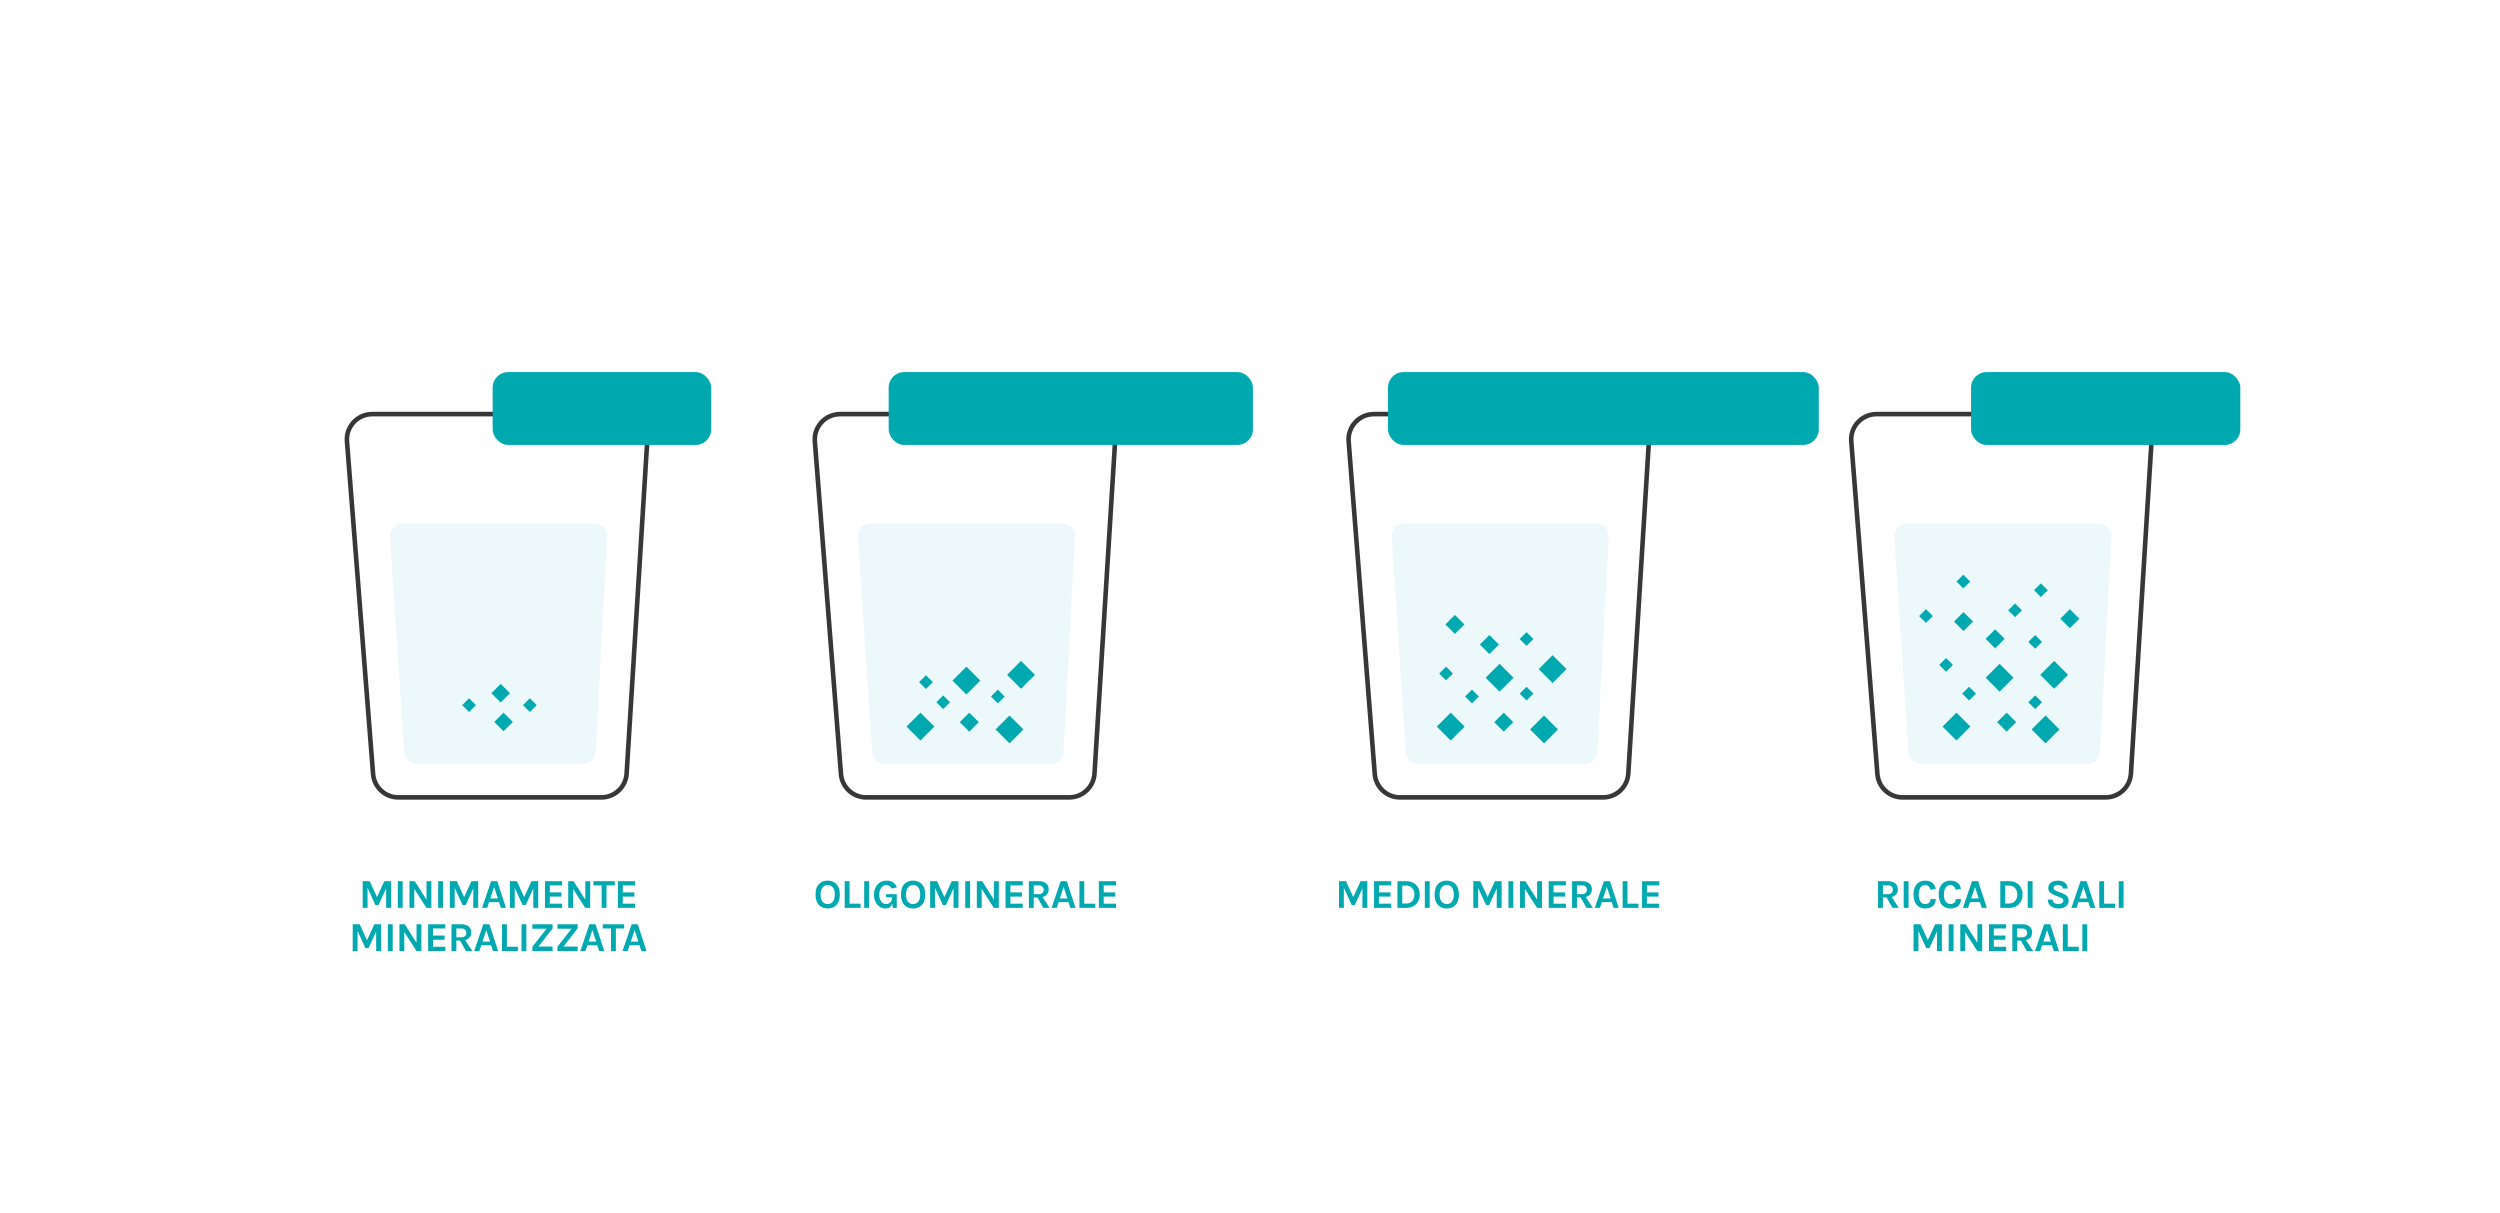 <svg width="870" height="422" viewBox="0 0 870 422" fill="none" xmlns="http://www.w3.org/2000/svg">
<rect width="870" height="422" fill="white"/>
<path d="M216.438 144.115H129.538C124.396 144.115 120.344 148.497 120.747 153.623L129.834 269.364C130.194 273.952 134.022 277.492 138.625 277.492H209.264C213.923 277.492 217.777 273.869 218.066 269.219L225.24 153.479C225.554 148.404 221.523 144.115 216.438 144.115Z" stroke="#373737" stroke-width="1.6"/>
<path opacity="0.74" d="M206.843 182.144H140.141C137.592 182.144 135.574 184.299 135.741 186.843L140.673 261.799C140.825 264.116 142.749 265.918 145.072 265.918H202.898C205.243 265.918 207.178 264.083 207.301 261.741L211.246 186.785C211.379 184.262 209.369 182.144 206.843 182.144Z" fill="#E6F6F7"/>
<rect x="172" y="251.232" width="4.571" height="4.571" transform="rotate(-45 172 251.232)" fill="#00A8B0"/>
<rect x="171" y="241.232" width="4.571" height="4.571" transform="rotate(-45 171 241.232)" fill="#00A8B0"/>
<rect x="160.848" y="245.384" width="3.372" height="3.372" transform="rotate(-45 160.848 245.384)" fill="#00A8B0"/>
<rect x="182" y="245.384" width="3.372" height="3.372" transform="rotate(-45 182 245.384)" fill="#00A8B0"/>
<path d="M126.22 306.647H128.642L131.264 312.336H131.121L133.743 306.647H136.079V315.947H134.374V308.596H134.632L131.737 314.93H130.634L127.754 308.625H127.911V315.947H126.22V306.647ZM138.444 315.947V306.647H140.135V315.947H138.444ZM142.481 306.647H144.329L148.556 313.282H148.427V306.647H150.118V315.947H148.399L143.899 308.911H144.171V315.947H142.481V306.647ZM152.48 315.947V306.647H154.171V315.947H152.48ZM156.545 306.647H158.967L161.589 312.336H161.446L164.068 306.647H166.404V315.947H164.699V308.596H164.957L162.062 314.93H160.959L158.078 308.625H158.236V315.947H156.545V306.647ZM167.751 315.947L170.918 306.647H173.039L176.077 315.947H174.3L173.655 313.941H170.202L169.542 315.947H167.751ZM170.632 312.666H173.254L171.95 308.668L170.632 312.666ZM177.438 306.647H179.86L182.482 312.336H182.339L184.961 306.647H187.297V315.947H185.592V308.596H185.849L182.955 314.93H181.851L178.971 308.625H179.129V315.947H177.438V306.647ZM189.647 315.947V306.647H195.623V308.109H191.338V310.559H195.365V312.021H191.338V314.471H195.623V315.947H189.647ZM197.742 306.647H199.591L203.818 313.282H203.689V306.647H205.38V315.947H203.661L199.161 308.911H199.433V315.947H197.742V306.647ZM206.495 308.109V306.647H213.946V308.109H210.686L211.066 307.722V315.947H209.375V307.722L209.755 308.109H206.495ZM215.039 315.947V306.647H221.015V308.109H216.73V310.559H220.757V312.021H216.73V314.471H221.015V315.947H215.039ZM122.746 321.647H125.168L127.79 327.336H127.647L130.27 321.647H132.605V330.947H130.9V323.596H131.158L128.263 329.93H127.16L124.28 323.625H124.437V330.947H122.746V321.647ZM134.97 330.947V321.647H136.661V330.947H134.97ZM139.007 321.647H140.855L145.082 328.282H144.953V321.647H146.644V330.947H144.925L140.425 323.911H140.697V330.947H139.007V321.647ZM148.992 330.947V321.647H154.967V323.109H150.682V325.559H154.709V327.021H150.682V329.471H154.967V330.947H148.992ZM157.115 330.947V321.647H160.554C161.667 321.647 162.52 321.908 163.112 322.428C163.709 322.949 164.008 323.639 164.008 324.499C164.008 325.344 163.709 326.027 163.112 326.548C162.52 327.064 161.667 327.322 160.554 327.322H158.806V330.947H157.115ZM162.145 330.947L159.68 326.591H161.486L164.352 330.947H162.145ZM158.806 326.19H160.382C161.003 326.19 161.474 326.049 161.794 325.767C162.114 325.48 162.274 325.11 162.274 324.656C162.274 324.193 162.128 323.821 161.837 323.539C161.546 323.252 161.118 323.109 160.554 323.109H158.806V326.19ZM165.019 330.947L168.186 321.647H170.307L173.345 330.947H171.568L170.923 328.941H167.469L166.81 330.947H165.019ZM167.899 327.666H170.522L169.218 323.668L167.899 327.666ZM176.396 321.647V329.471H180.223V330.947H174.706V321.647H176.396ZM181.486 330.947V321.647H183.177V330.947H181.486ZM185.264 330.947V329.486L190.667 322.593V323.209L185.264 323.195V321.647H192.3V323.095L187.227 329.6L187.184 329.385L192.3 329.4V330.947H185.264ZM193.975 330.947V329.486L199.378 322.593V323.209L193.975 323.195V321.647H201.011V323.095L195.939 329.6L195.896 329.385L201.011 329.4V330.947H193.975ZM201.956 330.947L205.123 321.647H207.243L210.281 330.947H208.504L207.86 328.941H204.406L203.747 330.947H201.956ZM204.836 327.666H207.458L206.154 323.668L204.836 327.666ZM209.752 323.109V321.647H217.203V323.109H213.943L214.323 322.722V330.947H212.632V322.722L213.012 323.109H209.752ZM216.649 330.947L219.816 321.647H221.937L224.975 330.947H223.198L222.553 328.941H219.1L218.44 330.947H216.649ZM219.53 327.666H222.152L220.848 323.668L219.53 327.666Z" fill="#00A8B0"/>
<g filter="url(#filter0_ddddd_1105_762)">
<rect x="135" y="89" width="76.058" height="25.353" rx="5.398" fill="#00A8B0"/>
</g>
<path d="M147.885 103.36L143.056 101.569V100.308L147.885 98.502L148.214 99.864L143.973 101.239V100.637L148.214 101.999L147.885 103.36ZM143.027 105.409V104.134H148.014V105.409H143.027ZM156.508 105.61C155.84 105.61 155.25 105.495 154.739 105.266C154.228 105.032 153.824 104.693 153.528 104.248C153.236 103.804 153.084 103.264 153.069 102.629H154.789C154.789 103.107 154.954 103.465 155.283 103.704C155.613 103.943 156.021 104.062 156.508 104.062C157.029 104.062 157.454 103.895 157.784 103.561C158.118 103.221 158.285 102.806 158.285 102.314C158.285 101.359 157.645 100.881 156.365 100.881H153.528L153.958 96.109H159.532V97.657H155.319L155.649 97.169L155.376 99.935L155.233 99.778C155.462 99.725 155.735 99.687 156.05 99.663C156.365 99.634 156.637 99.62 156.867 99.62C157.827 99.62 158.591 99.854 159.159 100.322C159.733 100.785 160.019 101.449 160.019 102.314C160.019 102.93 159.873 103.489 159.582 103.991C159.291 104.487 158.882 104.881 158.357 105.173C157.831 105.464 157.215 105.61 156.508 105.61ZM164.834 105.61C164.07 105.61 163.397 105.433 162.814 105.08C162.236 104.726 161.782 104.191 161.453 103.475C161.128 102.758 160.965 101.855 160.965 100.766C160.965 99.672 161.128 98.767 161.453 98.051C161.782 97.334 162.236 96.802 162.814 96.453C163.397 96.1 164.07 95.923 164.834 95.923C165.589 95.923 166.255 96.1 166.833 96.453C167.416 96.802 167.87 97.334 168.195 98.051C168.524 98.767 168.689 99.672 168.689 100.766C168.689 101.855 168.524 102.758 168.195 103.475C167.87 104.191 167.416 104.726 166.833 105.08C166.255 105.433 165.589 105.61 164.834 105.61ZM164.834 104.062C165.503 104.062 166.021 103.78 166.389 103.217C166.757 102.648 166.941 101.832 166.941 100.766C166.941 99.701 166.757 98.884 166.389 98.316C166.021 97.743 165.503 97.456 164.834 97.456C164.161 97.456 163.638 97.743 163.265 98.316C162.898 98.884 162.714 99.701 162.714 100.766C162.714 101.832 162.898 102.648 163.265 103.217C163.638 103.78 164.161 104.062 164.834 104.062ZM183.159 105.409V101.34C183.159 100.824 183.034 100.434 182.786 100.172C182.538 99.909 182.213 99.778 181.812 99.778C181.305 99.778 180.906 99.983 180.615 100.394C180.324 100.805 180.178 101.425 180.178 102.257H179.476C179.476 101.526 179.543 100.907 179.676 100.401C179.815 99.89 180.008 99.479 180.257 99.168C180.51 98.853 180.806 98.624 181.145 98.481C181.484 98.333 181.859 98.259 182.27 98.259C182.839 98.259 183.314 98.388 183.696 98.645C184.083 98.899 184.374 99.257 184.57 99.72C184.766 100.184 184.864 100.723 184.864 101.34V105.409H183.159ZM173.715 105.409V98.459H175.191L175.377 99.649C175.607 99.185 175.91 98.839 176.287 98.61C176.665 98.376 177.097 98.259 177.584 98.259C178.157 98.259 178.635 98.388 179.017 98.645C179.404 98.899 179.693 99.257 179.884 99.72C180.08 100.184 180.178 100.723 180.178 101.34V105.409H178.487V101.34C178.487 100.824 178.363 100.434 178.114 100.172C177.866 99.909 177.541 99.778 177.14 99.778C176.801 99.778 176.5 99.871 176.237 100.057C175.979 100.243 175.776 100.525 175.628 100.902C175.48 101.275 175.406 101.741 175.406 102.3V105.409H173.715ZM189.696 109.006C188.898 109.006 188.215 108.896 187.647 108.676C187.083 108.457 186.651 108.168 186.35 107.809C186.049 107.456 185.899 107.071 185.899 106.656C185.899 106.164 186.078 105.782 186.436 105.509C186.794 105.242 187.246 105.108 187.79 105.108L189.023 105.567C188.554 105.567 188.194 105.655 187.941 105.832C187.688 106.009 187.561 106.255 187.561 106.57C187.561 106.899 187.75 107.162 188.127 107.358C188.509 107.559 189.032 107.659 189.696 107.659C190.179 107.659 190.596 107.587 190.95 107.444C191.303 107.301 191.576 107.114 191.767 106.885C191.963 106.656 192.061 106.412 192.061 106.154C192.061 105.982 192.003 105.841 191.889 105.732C191.774 105.622 191.597 105.567 191.358 105.567H189.023C188.554 105.567 188.127 105.493 187.74 105.345C187.358 105.192 187.052 104.989 186.823 104.736C186.598 104.478 186.486 104.191 186.486 103.876C186.486 103.585 186.567 103.334 186.73 103.124C186.892 102.909 187.112 102.744 187.389 102.629C187.671 102.515 187.986 102.457 188.335 102.457L188.765 103.016C188.626 103.016 188.492 103.045 188.363 103.102C188.239 103.155 188.137 103.233 188.055 103.339C187.974 103.444 187.934 103.575 187.934 103.733C187.934 103.924 188.015 104.079 188.177 104.198C188.34 104.318 188.621 104.377 189.023 104.377H191.358C192.099 104.377 192.679 104.514 193.099 104.786C193.525 105.058 193.737 105.476 193.737 106.04C193.737 106.541 193.572 107.017 193.243 107.466C192.913 107.919 192.445 108.289 191.838 108.576C191.237 108.863 190.522 109.006 189.696 109.006ZM189.782 103.26C189.233 103.26 188.729 103.157 188.27 102.952C187.817 102.741 187.453 102.45 187.181 102.077C186.909 101.705 186.773 101.268 186.773 100.766C186.773 100.255 186.909 99.811 187.181 99.434C187.453 99.056 187.817 98.767 188.27 98.567C188.729 98.361 189.233 98.259 189.782 98.259C190.317 98.259 190.811 98.361 191.265 98.567C191.719 98.767 192.084 99.056 192.361 99.434C192.638 99.811 192.777 100.255 192.777 100.766C192.777 101.268 192.638 101.705 192.361 102.077C192.084 102.45 191.719 102.741 191.265 102.952C190.811 103.157 190.317 103.26 189.782 103.26ZM189.796 102.085C190.236 102.085 190.565 101.958 190.785 101.705C191.005 101.452 191.115 101.139 191.115 100.766C191.115 100.365 191.003 100.043 190.778 99.799C190.558 99.555 190.226 99.434 189.782 99.434C189.352 99.434 189.023 99.555 188.793 99.799C188.564 100.043 188.449 100.365 188.449 100.766C188.449 101.139 188.564 101.452 188.793 101.705C189.027 101.958 189.362 102.085 189.796 102.085ZM192.247 99.376L191.473 98.932C191.473 98.516 191.569 98.153 191.76 97.843C191.955 97.528 192.213 97.284 192.533 97.112C192.858 96.94 193.216 96.854 193.608 96.854L193.522 98.474C193.107 98.474 192.789 98.548 192.569 98.696C192.354 98.839 192.247 99.066 192.247 99.376ZM194.483 106.556L198.165 94.734H199.899L196.188 106.556H194.483ZM201.514 105.409V95.579H203.205V105.409H201.514Z" fill="white"/>
<path d="M379.258 144.115H292.358C287.216 144.115 283.164 148.497 283.567 153.623L292.654 269.364C293.014 273.952 296.842 277.492 301.445 277.492H372.084C376.743 277.492 380.598 273.869 380.886 269.219L388.06 153.479C388.374 148.404 384.343 144.115 379.258 144.115Z" stroke="#373737" stroke-width="1.6"/>
<path opacity="0.74" d="M369.663 182.144H302.961C300.412 182.144 298.394 184.299 298.561 186.843L303.493 261.799C303.645 264.116 305.57 265.918 307.892 265.918H365.718C368.063 265.918 369.998 264.083 370.121 261.741L374.066 186.785C374.199 184.262 372.189 182.144 369.663 182.144Z" fill="#E6F6F7"/>
<rect x="334" y="251.308" width="4.678" height="4.678" transform="rotate(-45 334 251.308)" fill="#00A8B0"/>
<rect x="315.462" y="252.846" width="6.854" height="6.854" transform="rotate(-45 315.462 252.846)" fill="#00A8B0"/>
<rect x="350.462" y="234.846" width="6.854" height="6.854" transform="rotate(-45 350.462 234.846)" fill="#00A8B0"/>
<rect x="346.462" y="253.846" width="6.854" height="6.854" transform="rotate(-45 346.462 253.846)" fill="#00A8B0"/>
<rect x="331.462" y="236.846" width="6.854" height="6.854" transform="rotate(-45 331.462 236.846)" fill="#00A8B0"/>
<rect x="325.848" y="244.384" width="3.372" height="3.372" transform="rotate(-45 325.848 244.384)" fill="#00A8B0"/>
<rect x="344.848" y="242.384" width="3.372" height="3.372" transform="rotate(-45 344.848 242.384)" fill="#00A8B0"/>
<rect x="319.848" y="237.384" width="3.372" height="3.372" transform="rotate(-45 319.848 237.384)" fill="#00A8B0"/>
<path d="M288.03 316.148C287.203 316.148 286.473 315.966 285.837 315.603C285.207 315.24 284.713 314.698 284.354 313.977C283.996 313.256 283.817 312.36 283.817 311.29C283.817 310.201 283.996 309.301 284.354 308.589C284.713 307.872 285.207 307.34 285.837 306.991C286.473 306.638 287.203 306.461 288.03 306.461C288.861 306.461 289.594 306.642 290.229 307.005C290.865 307.364 291.362 307.901 291.72 308.618C292.078 309.334 292.257 310.225 292.257 311.29C292.257 312.374 292.078 313.277 291.72 313.998C291.362 314.72 290.865 315.259 290.229 315.618C289.594 315.971 288.861 316.148 288.03 316.148ZM288.03 314.615C288.789 314.615 289.391 314.328 289.835 313.755C290.284 313.182 290.509 312.355 290.509 311.276C290.509 310.234 290.284 309.425 289.835 308.847C289.391 308.269 288.789 307.98 288.03 307.98C287.285 307.98 286.688 308.271 286.239 308.854C285.79 309.432 285.565 310.244 285.565 311.29C285.565 312.365 285.79 313.189 286.239 313.762C286.688 314.33 287.285 314.615 288.03 314.615ZM295.648 306.647V314.471H299.474V315.947H293.957V306.647H295.648ZM300.737 315.947V306.647H302.428V315.947H300.737ZM308.198 316.148C307.439 316.148 306.753 315.947 306.142 315.546C305.531 315.145 305.043 314.586 304.68 313.869C304.322 313.148 304.143 312.307 304.143 311.347C304.143 310.588 304.253 309.907 304.473 309.305C304.697 308.704 305.007 308.19 305.404 307.765C305.8 307.34 306.266 307.017 306.801 306.798C307.336 306.573 307.916 306.461 308.542 306.461C309.412 306.461 310.14 306.65 310.727 307.027C311.32 307.404 311.781 307.999 312.11 308.811L310.376 309.212C310.133 308.816 309.851 308.515 309.531 308.309C309.216 308.099 308.857 307.994 308.456 307.994C307.998 307.994 307.58 308.13 307.202 308.403C306.825 308.67 306.524 309.055 306.3 309.556C306.075 310.058 305.963 310.655 305.963 311.347C305.963 311.997 306.061 312.565 306.257 313.053C306.457 313.54 306.737 313.92 307.095 314.192C307.453 314.464 307.869 314.6 308.342 314.6C308.743 314.6 309.101 314.512 309.416 314.335C309.736 314.154 309.987 313.896 310.169 313.561C310.355 313.227 310.448 312.823 310.448 312.35H310.821C310.821 313.124 310.727 313.795 310.541 314.364C310.36 314.932 310.075 315.372 309.689 315.682C309.302 315.993 308.805 316.148 308.198 316.148ZM310.692 315.947L310.448 313.898V312.293L308.356 312.25V311.175H312.067V315.947H310.692ZM317.753 316.148C316.926 316.148 316.196 315.966 315.56 315.603C314.93 315.24 314.435 314.698 314.077 313.977C313.719 313.256 313.54 312.36 313.54 311.29C313.54 310.201 313.719 309.301 314.077 308.589C314.435 307.872 314.93 307.34 315.56 306.991C316.196 306.638 316.926 306.461 317.753 306.461C318.584 306.461 319.317 306.642 319.952 307.005C320.588 307.364 321.084 307.901 321.443 308.618C321.801 309.334 321.98 310.225 321.98 311.29C321.98 312.374 321.801 313.277 321.443 313.998C321.084 314.72 320.588 315.259 319.952 315.618C319.317 315.971 318.584 316.148 317.753 316.148ZM317.753 314.615C318.512 314.615 319.114 314.328 319.558 313.755C320.007 313.182 320.232 312.355 320.232 311.276C320.232 310.234 320.007 309.425 319.558 308.847C319.114 308.269 318.512 307.98 317.753 307.98C317.008 307.98 316.411 308.271 315.962 308.854C315.513 309.432 315.288 310.244 315.288 311.29C315.288 312.365 315.513 313.189 315.962 313.762C316.411 314.33 317.008 314.615 317.753 314.615ZM323.68 306.647H326.102L328.724 312.336H328.581L331.203 306.647H333.539V315.947H331.833V308.596H332.091L329.197 314.93H328.093L325.213 308.625H325.371V315.947H323.68V306.647ZM335.903 315.947V306.647H337.594V315.947H335.903ZM339.94 306.647H341.789L346.016 313.282H345.887V306.647H347.578V315.947H345.858L341.359 308.911H341.631V315.947H339.94V306.647ZM349.925 315.947V306.647H355.901V308.109H351.616V310.559H355.643V312.021H351.616V314.471H355.901V315.947H349.925ZM358.049 315.947V306.647H361.488C362.601 306.647 363.453 306.908 364.046 307.428C364.643 307.949 364.941 308.639 364.941 309.499C364.941 310.344 364.643 311.027 364.046 311.548C363.453 312.064 362.601 312.322 361.488 312.322H359.74V315.947H358.049ZM363.079 315.947L360.614 311.591H362.419L365.285 315.947H363.079ZM359.74 311.19H361.316C361.937 311.19 362.407 311.049 362.727 310.767C363.047 310.48 363.207 310.11 363.207 309.656C363.207 309.193 363.062 308.821 362.77 308.539C362.479 308.252 362.052 308.109 361.488 308.109H359.74V311.19ZM365.952 315.947L369.119 306.647H371.24L374.278 315.947H372.501L371.856 313.941H368.403L367.744 315.947H365.952ZM368.833 312.666H371.455L370.151 308.668L368.833 312.666ZM377.33 306.647V314.471H381.156V315.947H375.639V306.647H377.33ZM382.405 315.947V306.647H388.38V308.109H384.096V310.559H388.122V312.021H384.096V314.471H388.38V315.947H382.405Z" fill="#00A8B0"/>
<g filter="url(#filter1_ddddd_1105_762)">
<rect x="272.82" y="89" width="126.764" height="25.353" rx="5.398" fill="#00A8B0"/>
</g>
<path d="M283.169 105.61C282.758 105.61 282.381 105.533 282.037 105.381C281.697 105.228 281.425 104.994 281.22 104.678C281.019 104.363 280.919 103.962 280.919 103.475V96.611H282.61V103.417C282.61 103.991 282.882 104.277 283.427 104.277C283.594 104.277 283.761 104.258 283.928 104.22C284.095 104.182 284.286 104.124 284.501 104.048L284.745 105.237C284.477 105.342 284.217 105.431 283.964 105.502C283.711 105.574 283.446 105.61 283.169 105.61ZM279.944 99.577V98.459H284.501V99.577H279.944ZM286.171 105.409V98.431H287.862V105.409H286.171ZM287.447 102.357C287.447 101.445 287.549 100.69 287.755 100.093C287.96 99.496 288.235 99.054 288.579 98.767C288.927 98.476 289.314 98.33 289.739 98.33C289.854 98.33 289.961 98.337 290.062 98.352C290.167 98.366 290.27 98.388 290.37 98.416L290.341 100.107C290.217 100.078 290.083 100.055 289.94 100.036C289.797 100.016 289.668 100.007 289.553 100.007C289.18 100.007 288.868 100.098 288.614 100.279C288.366 100.456 288.177 100.719 288.048 101.067C287.924 101.416 287.862 101.846 287.862 102.357H287.447ZM295.924 105.409L295.709 103.718V100.924C295.709 100.437 295.609 100.076 295.408 99.842C295.212 99.608 294.878 99.491 294.405 99.491C294.133 99.491 293.896 99.532 293.695 99.613C293.495 99.694 293.34 99.811 293.23 99.964C293.125 100.112 293.072 100.293 293.072 100.508H291.224C291.224 99.983 291.35 99.555 291.603 99.226C291.856 98.891 292.22 98.648 292.692 98.495C293.17 98.337 293.741 98.259 294.405 98.259C295.007 98.259 295.532 98.356 295.981 98.552C296.43 98.743 296.779 99.04 297.027 99.441C297.276 99.842 297.4 100.356 297.4 100.981V105.409H295.924ZM293.645 105.61C293.048 105.61 292.549 105.507 292.148 105.302C291.751 105.092 291.453 104.817 291.252 104.478C291.052 104.139 290.951 103.771 290.951 103.374C290.951 102.935 291.066 102.567 291.295 102.271C291.529 101.97 291.859 101.746 292.284 101.597C292.709 101.445 293.211 101.368 293.789 101.368C294.166 101.368 294.522 101.397 294.856 101.454C295.195 101.511 295.532 101.588 295.866 101.683V102.672C295.604 102.586 295.317 102.519 295.007 102.472C294.696 102.424 294.405 102.4 294.133 102.4C293.731 102.4 293.402 102.474 293.144 102.622C292.886 102.77 292.757 103.021 292.757 103.374C292.757 103.632 292.862 103.854 293.072 104.041C293.282 104.227 293.617 104.32 294.075 104.32C294.424 104.32 294.72 104.244 294.964 104.091C295.207 103.938 295.391 103.747 295.515 103.518C295.644 103.288 295.709 103.059 295.709 102.83H296.11C296.11 103.331 296.017 103.795 295.831 104.22C295.644 104.64 295.367 104.977 294.999 105.23C294.636 105.483 294.185 105.61 293.645 105.61ZM305.824 105.61C305.155 105.61 304.565 105.495 304.054 105.266C303.543 105.032 303.14 104.693 302.843 104.248C302.552 103.804 302.399 103.264 302.385 102.629H304.105C304.105 103.107 304.269 103.465 304.599 103.704C304.928 103.943 305.337 104.062 305.824 104.062C306.345 104.062 306.77 103.895 307.099 103.561C307.434 103.221 307.601 102.806 307.601 102.314C307.601 101.359 306.961 100.881 305.681 100.881H302.843L303.273 96.109H308.848V97.657H304.635L304.964 97.169L304.692 99.935L304.549 99.778C304.778 99.725 305.05 99.687 305.366 99.663C305.681 99.634 305.953 99.62 306.182 99.62C307.142 99.62 307.907 99.854 308.475 100.322C309.048 100.785 309.335 101.449 309.335 102.314C309.335 102.93 309.189 103.489 308.898 103.991C308.606 104.487 308.198 104.881 307.673 105.173C307.147 105.464 306.531 105.61 305.824 105.61ZM314.15 105.61C313.386 105.61 312.712 105.433 312.13 105.08C311.552 104.726 311.098 104.191 310.768 103.475C310.444 102.758 310.281 101.855 310.281 100.766C310.281 99.672 310.444 98.767 310.768 98.051C311.098 97.334 311.552 96.802 312.13 96.453C312.712 96.1 313.386 95.923 314.15 95.923C314.905 95.923 315.571 96.1 316.149 96.453C316.732 96.802 317.186 97.334 317.51 98.051C317.84 98.767 318.005 99.672 318.005 100.766C318.005 101.855 317.84 102.758 317.51 103.475C317.186 104.191 316.732 104.726 316.149 105.08C315.571 105.433 314.905 105.61 314.15 105.61ZM314.15 104.062C314.819 104.062 315.337 103.78 315.705 103.217C316.073 102.648 316.257 101.832 316.257 100.766C316.257 99.701 316.073 98.884 315.705 98.316C315.337 97.743 314.819 97.456 314.15 97.456C313.477 97.456 312.954 97.743 312.581 98.316C312.213 98.884 312.029 99.701 312.029 100.766C312.029 101.832 312.213 102.648 312.581 103.217C312.954 103.78 313.477 104.062 314.15 104.062ZM325.625 105.61C325.032 105.61 324.49 105.457 323.998 105.151C323.506 104.846 323.112 104.418 322.816 103.869C322.52 103.315 322.372 102.667 322.372 101.927C322.372 101.163 322.517 100.506 322.809 99.957C323.105 99.407 323.499 98.987 323.991 98.696C324.483 98.404 325.028 98.259 325.625 98.259C326.179 98.259 326.656 98.371 327.058 98.595C327.464 98.815 327.788 99.116 328.032 99.498C328.28 99.876 328.448 100.303 328.534 100.781C328.62 101.258 328.624 101.75 328.548 102.257H323.719V101.34H327.351L327.022 101.554C327.036 101.33 327.024 101.103 326.986 100.874C326.953 100.645 326.886 100.434 326.785 100.243C326.685 100.052 326.542 99.899 326.355 99.785C326.174 99.665 325.94 99.606 325.653 99.606C325.309 99.606 325.018 99.692 324.779 99.864C324.54 100.036 324.359 100.27 324.235 100.566C324.11 100.862 324.048 101.196 324.048 101.569V102.242C324.048 102.634 324.106 102.98 324.22 103.281C324.34 103.582 324.514 103.819 324.743 103.991C324.977 104.162 325.271 104.248 325.625 104.248C325.954 104.248 326.231 104.172 326.456 104.019C326.68 103.866 326.824 103.637 326.886 103.331H328.591C328.519 103.78 328.35 104.177 328.082 104.521C327.819 104.86 327.478 105.127 327.058 105.323C326.637 105.514 326.16 105.61 325.625 105.61ZM336.576 105.61C335.907 105.61 335.317 105.495 334.806 105.266C334.295 105.032 333.891 104.693 333.595 104.248C333.304 103.804 333.151 103.264 333.136 102.629H334.856C334.856 103.107 335.021 103.465 335.35 103.704C335.68 103.943 336.088 104.062 336.576 104.062C337.096 104.062 337.521 103.895 337.851 103.561C338.185 103.221 338.352 102.806 338.352 102.314C338.352 101.359 337.712 100.881 336.432 100.881H333.595L334.025 96.109H339.599V97.657H335.386L335.716 97.169L335.443 99.935L335.3 99.778C335.529 99.725 335.802 99.687 336.117 99.663C336.432 99.634 336.704 99.62 336.934 99.62C337.894 99.62 338.658 99.854 339.227 100.322C339.8 100.785 340.086 101.449 340.086 102.314C340.086 102.93 339.941 103.489 339.649 103.991C339.358 104.487 338.949 104.881 338.424 105.173C337.899 105.464 337.282 105.61 336.576 105.61ZM344.902 105.61C344.137 105.61 343.464 105.433 342.881 105.08C342.303 104.726 341.849 104.191 341.52 103.475C341.195 102.758 341.033 101.855 341.033 100.766C341.033 99.672 341.195 98.767 341.52 98.051C341.849 97.334 342.303 96.802 342.881 96.453C343.464 96.1 344.137 95.923 344.902 95.923C345.656 95.923 346.323 96.1 346.901 96.453C347.483 96.802 347.937 97.334 348.262 98.051C348.592 98.767 348.756 99.672 348.756 100.766C348.756 101.855 348.592 102.758 348.262 103.475C347.937 104.191 347.483 104.726 346.901 105.08C346.323 105.433 345.656 105.61 344.902 105.61ZM344.902 104.062C345.57 104.062 346.089 103.78 346.456 103.217C346.824 102.648 347.008 101.832 347.008 100.766C347.008 99.701 346.824 98.884 346.456 98.316C346.089 97.743 345.57 97.456 344.902 97.456C344.228 97.456 343.705 97.743 343.332 98.316C342.965 98.884 342.781 99.701 342.781 100.766C342.781 101.832 342.965 102.648 343.332 103.217C343.705 103.78 344.228 104.062 344.902 104.062ZM353.669 105.61C352.904 105.61 352.231 105.433 351.648 105.08C351.07 104.726 350.616 104.191 350.287 103.475C349.962 102.758 349.8 101.855 349.8 100.766C349.8 99.672 349.962 98.767 350.287 98.051C350.616 97.334 351.07 96.802 351.648 96.453C352.231 96.1 352.904 95.923 353.669 95.923C354.423 95.923 355.09 96.1 355.668 96.453C356.25 96.802 356.704 97.334 357.029 98.051C357.359 98.767 357.523 99.672 357.523 100.766C357.523 101.855 357.359 102.758 357.029 103.475C356.704 104.191 356.25 104.726 355.668 105.08C355.09 105.433 354.423 105.61 353.669 105.61ZM353.669 104.062C354.337 104.062 354.856 103.78 355.224 103.217C355.591 102.648 355.775 101.832 355.775 100.766C355.775 99.701 355.591 98.884 355.224 98.316C354.856 97.743 354.337 97.456 353.669 97.456C352.995 97.456 352.472 97.743 352.1 98.316C351.732 98.884 351.548 99.701 351.548 100.766C351.548 101.832 351.732 102.648 352.1 103.217C352.472 103.78 352.995 104.062 353.669 104.062ZM371.993 105.409V101.34C371.993 100.824 371.869 100.434 371.62 100.172C371.372 99.909 371.047 99.778 370.646 99.778C370.14 99.778 369.741 99.983 369.449 100.394C369.158 100.805 369.012 101.425 369.012 102.257H368.31C368.31 101.526 368.377 100.907 368.511 100.401C368.649 99.89 368.843 99.479 369.091 99.168C369.344 98.853 369.64 98.624 369.98 98.481C370.319 98.333 370.694 98.259 371.104 98.259C371.673 98.259 372.148 98.388 372.53 98.645C372.917 98.899 373.209 99.257 373.404 99.72C373.6 100.184 373.698 100.723 373.698 101.34V105.409H371.993ZM362.55 105.409V98.459H364.025L364.212 99.649C364.441 99.185 364.744 98.839 365.122 98.61C365.499 98.376 365.931 98.259 366.419 98.259C366.992 98.259 367.469 98.388 367.852 98.645C368.238 98.899 368.527 99.257 368.719 99.72C368.914 100.184 369.012 100.723 369.012 101.34V105.409H367.321V101.34C367.321 100.824 367.197 100.434 366.949 100.172C366.7 99.909 366.376 99.778 365.974 99.778C365.635 99.778 365.334 99.871 365.072 100.057C364.814 100.243 364.611 100.525 364.463 100.902C364.314 101.275 364.24 101.741 364.24 102.3V105.409H362.55ZM378.53 109.006C377.733 109.006 377.05 108.896 376.481 108.676C375.918 108.457 375.485 108.168 375.184 107.809C374.883 107.456 374.733 107.071 374.733 106.656C374.733 106.164 374.912 105.782 375.27 105.509C375.629 105.242 376.08 105.108 376.625 105.108L377.857 105.567C377.389 105.567 377.028 105.655 376.775 105.832C376.522 106.009 376.395 106.255 376.395 106.57C376.395 106.899 376.584 107.162 376.961 107.358C377.343 107.559 377.866 107.659 378.53 107.659C379.013 107.659 379.431 107.587 379.784 107.444C380.138 107.301 380.41 107.114 380.601 106.885C380.797 106.656 380.895 106.412 380.895 106.154C380.895 105.982 380.837 105.841 380.723 105.732C380.608 105.622 380.431 105.567 380.193 105.567H377.857C377.389 105.567 376.961 105.493 376.574 105.345C376.192 105.192 375.887 104.989 375.657 104.736C375.433 104.478 375.321 104.191 375.321 103.876C375.321 103.585 375.402 103.334 375.564 103.124C375.727 102.909 375.946 102.744 376.223 102.629C376.505 102.515 376.82 102.457 377.169 102.457L377.599 103.016C377.46 103.016 377.327 103.045 377.198 103.102C377.074 103.155 376.971 103.233 376.89 103.339C376.808 103.444 376.768 103.575 376.768 103.733C376.768 103.924 376.849 104.079 377.011 104.198C377.174 104.318 377.456 104.377 377.857 104.377H380.193C380.933 104.377 381.513 104.514 381.934 104.786C382.359 105.058 382.571 105.476 382.571 106.04C382.571 106.541 382.407 107.017 382.077 107.466C381.747 107.919 381.279 108.289 380.673 108.576C380.071 108.863 379.357 109.006 378.53 109.006ZM378.616 103.26C378.067 103.26 377.563 103.157 377.105 102.952C376.651 102.741 376.288 102.45 376.016 102.077C375.743 101.705 375.607 101.268 375.607 100.766C375.607 100.255 375.743 99.811 376.016 99.434C376.288 99.056 376.651 98.767 377.105 98.567C377.563 98.361 378.067 98.259 378.616 98.259C379.151 98.259 379.646 98.361 380.1 98.567C380.553 98.767 380.919 99.056 381.196 99.434C381.473 99.811 381.611 100.255 381.611 100.766C381.611 101.268 381.473 101.705 381.196 102.077C380.919 102.45 380.553 102.741 380.1 102.952C379.646 103.157 379.151 103.26 378.616 103.26ZM378.631 102.085C379.07 102.085 379.4 101.958 379.619 101.705C379.839 101.452 379.949 101.139 379.949 100.766C379.949 100.365 379.837 100.043 379.612 99.799C379.393 99.555 379.061 99.434 378.616 99.434C378.186 99.434 377.857 99.555 377.628 99.799C377.398 100.043 377.284 100.365 377.284 100.766C377.284 101.139 377.398 101.452 377.628 101.705C377.862 101.958 378.196 102.085 378.631 102.085ZM381.081 99.376L380.307 98.932C380.307 98.516 380.403 98.153 380.594 97.843C380.79 97.528 381.048 97.284 381.368 97.112C381.693 96.94 382.051 96.854 382.442 96.854L382.356 98.474C381.941 98.474 381.623 98.548 381.404 98.696C381.189 98.839 381.081 99.066 381.081 99.376ZM383.317 106.556L387 94.734H388.734L385.022 106.556H383.317ZM390.348 105.409V95.579H392.039V105.409H390.348Z" fill="white"/>
<path d="M739.934 144.115H653.033C647.891 144.115 643.84 148.497 644.242 153.623L653.329 269.364C653.689 273.952 657.518 277.492 662.121 277.492H732.76C737.418 277.492 741.273 273.869 741.561 269.219L748.735 153.479C749.05 148.404 745.019 144.115 739.934 144.115Z" stroke="#373737" stroke-width="1.6"/>
<path opacity="0.74" d="M730.339 182.144H663.637C661.087 182.144 659.07 184.299 659.237 186.843L664.168 261.799C664.321 264.116 666.245 265.918 668.568 265.918H726.394C728.739 265.918 730.673 264.083 730.797 261.741L734.742 186.785C734.874 184.262 732.865 182.144 730.339 182.144Z" fill="#E6F6F7"/>
<rect x="695" y="251.308" width="4.678" height="4.678" transform="rotate(-45 695 251.308)" fill="#00A8B0"/>
<rect x="680" y="216.308" width="4.678" height="4.678" transform="rotate(-45 680 216.308)" fill="#00A8B0"/>
<rect x="676" y="252.846" width="6.854" height="6.854" transform="rotate(-45 676 252.846)" fill="#00A8B0"/>
<rect x="710" y="234.846" width="6.854" height="6.854" transform="rotate(-45 710 234.846)" fill="#00A8B0"/>
<rect x="707" y="253.846" width="6.854" height="6.854" transform="rotate(-45 707 253.846)" fill="#00A8B0"/>
<rect x="691" y="235.846" width="6.854" height="6.854" transform="rotate(-45 691 235.846)" fill="#00A8B0"/>
<rect x="682.848" y="241.384" width="3.372" height="3.372" transform="rotate(-45 682.848 241.384)" fill="#00A8B0"/>
<rect x="698.848" y="212.384" width="3.372" height="3.372" transform="rotate(-45 698.848 212.384)" fill="#00A8B0"/>
<rect x="707.848" y="205.384" width="3.372" height="3.372" transform="rotate(-45 707.848 205.384)" fill="#00A8B0"/>
<rect x="705.848" y="244.384" width="3.372" height="3.372" transform="rotate(-45 705.848 244.384)" fill="#00A8B0"/>
<rect x="680.848" y="202.384" width="3.372" height="3.372" transform="rotate(-45 680.848 202.384)" fill="#00A8B0"/>
<rect x="674.848" y="231.384" width="3.372" height="3.372" transform="rotate(-45 674.848 231.384)" fill="#00A8B0"/>
<rect x="667.848" y="214.384" width="3.372" height="3.372" transform="rotate(-45 667.848 214.384)" fill="#00A8B0"/>
<rect x="705.848" y="223.384" width="3.372" height="3.372" transform="rotate(-45 705.848 223.384)" fill="#00A8B0"/>
<rect x="691" y="222.308" width="4.678" height="4.678" transform="rotate(-45 691 222.308)" fill="#00A8B0"/>
<rect x="717" y="215.308" width="4.678" height="4.678" transform="rotate(-45 717 215.308)" fill="#00A8B0"/>
<path d="M653.562 315.947V306.647H657.001C658.114 306.647 658.967 306.908 659.559 307.428C660.156 307.949 660.455 308.639 660.455 309.499C660.455 310.344 660.156 311.027 659.559 311.548C658.967 312.064 658.114 312.322 657.001 312.322H655.253V315.947H653.562ZM658.592 315.947L656.127 311.591H657.933L660.799 315.947H658.592ZM655.253 311.19H656.829C657.45 311.19 657.921 311.049 658.241 310.767C658.561 310.48 658.721 310.11 658.721 309.656C658.721 309.193 658.575 308.821 658.284 308.539C657.992 308.252 657.565 308.109 657.001 308.109H655.253V311.19ZM662.483 315.947V306.647H664.174V315.947H662.483ZM669.93 316.148C669.113 316.148 668.402 315.954 667.795 315.568C667.193 315.176 666.725 314.617 666.391 313.891C666.056 313.165 665.889 312.293 665.889 311.276C665.889 310.225 666.061 309.344 666.405 308.632C666.754 307.915 667.231 307.376 667.838 307.013C668.449 306.645 669.147 306.461 669.93 306.461C671.014 306.461 671.86 306.724 672.466 307.249C673.078 307.774 673.47 308.458 673.642 309.298L671.836 309.628C671.688 309.141 671.451 308.747 671.127 308.446C670.802 308.145 670.403 307.994 669.93 307.994C669.515 307.994 669.14 308.116 668.805 308.36C668.471 308.598 668.203 308.961 668.003 309.449C667.807 309.936 667.709 310.545 667.709 311.276C667.709 311.964 667.795 312.556 667.967 313.053C668.144 313.549 668.397 313.932 668.726 314.199C669.056 314.467 669.457 314.6 669.93 314.6C670.537 314.6 671.005 314.44 671.334 314.12C671.669 313.795 671.836 313.382 671.836 312.881H673.642C673.642 313.573 673.491 314.163 673.19 314.65C672.894 315.133 672.469 315.503 671.915 315.761C671.361 316.019 670.699 316.148 669.93 316.148ZM678.711 316.148C677.894 316.148 677.183 315.954 676.576 315.568C675.974 315.176 675.506 314.617 675.172 313.891C674.837 313.165 674.67 312.293 674.67 311.276C674.67 310.225 674.842 309.344 675.186 308.632C675.535 307.915 676.012 307.376 676.619 307.013C677.23 306.645 677.928 306.461 678.711 306.461C679.796 306.461 680.641 306.724 681.248 307.249C681.859 307.774 682.251 308.458 682.423 309.298L680.617 309.628C680.469 309.141 680.233 308.747 679.908 308.446C679.583 308.145 679.184 307.994 678.711 307.994C678.296 307.994 677.921 308.116 677.586 308.36C677.252 308.598 676.984 308.961 676.784 309.449C676.588 309.936 676.49 310.545 676.49 311.276C676.49 311.964 676.576 312.556 676.748 313.053C676.925 313.549 677.178 313.932 677.508 314.199C677.837 314.467 678.238 314.6 678.711 314.6C679.318 314.6 679.786 314.44 680.116 314.12C680.45 313.795 680.617 313.382 680.617 312.881H682.423C682.423 313.573 682.272 314.163 681.971 314.65C681.675 315.133 681.25 315.503 680.696 315.761C680.142 316.019 679.48 316.148 678.711 316.148ZM683.093 315.947L686.26 306.647H688.381L691.419 315.947H689.642L688.997 313.941H685.544L684.884 315.947H683.093ZM685.973 312.666H688.596L687.292 308.668L685.973 312.666ZM696.103 306.647H699.113C700.058 306.647 700.887 306.838 701.599 307.22C702.31 307.598 702.865 308.135 703.261 308.833C703.657 309.53 703.856 310.354 703.856 311.304C703.856 312.245 703.657 313.065 703.261 313.762C702.865 314.455 702.31 314.992 701.599 315.374C700.887 315.756 700.058 315.947 699.113 315.947H696.103V306.647ZM697.794 308.181V314.428H699.113C699.714 314.428 700.233 314.292 700.667 314.02C701.107 313.748 701.443 313.377 701.678 312.909C701.916 312.436 702.036 311.901 702.036 311.304C702.036 310.698 701.916 310.16 701.678 309.692C701.443 309.224 701.107 308.856 700.667 308.589C700.233 308.317 699.714 308.181 699.113 308.181H697.794ZM705.64 315.947V306.647H707.331V315.947H705.64ZM716.267 316.148C715.622 316.148 715.028 316.036 714.483 315.811C713.943 315.587 713.504 315.245 713.165 314.787C712.831 314.328 712.651 313.745 712.628 313.038H714.29C714.29 313.397 714.378 313.69 714.555 313.92C714.732 314.149 714.968 314.321 715.264 314.435C715.565 314.545 715.895 314.6 716.253 314.6C716.597 314.6 716.903 314.555 717.17 314.464C717.442 314.373 717.655 314.244 717.808 314.077C717.965 313.905 718.044 313.702 718.044 313.468C718.044 313.158 717.949 312.914 717.758 312.737C717.571 312.561 717.27 312.398 716.855 312.25L715.021 311.519C714.304 311.238 713.755 310.91 713.373 310.538C712.991 310.165 712.799 309.652 712.799 308.997C712.799 308.243 713.098 307.631 713.695 307.163C714.292 306.695 715.126 306.461 716.196 306.461C717.237 306.461 718.042 306.705 718.61 307.192C719.179 307.674 719.501 308.348 719.577 309.212H717.915C717.853 308.844 717.686 308.551 717.414 308.331C717.141 308.106 716.735 307.994 716.196 307.994C715.718 307.994 715.341 308.095 715.064 308.295C714.787 308.491 714.648 308.739 714.648 309.04C714.648 309.298 714.734 309.504 714.906 309.656C715.083 309.805 715.355 309.948 715.723 310.086L717.758 310.875C718.445 311.142 718.973 311.479 719.341 311.885C719.709 312.291 719.893 312.799 719.893 313.411C719.893 313.97 719.752 314.455 719.47 314.865C719.188 315.271 718.777 315.587 718.238 315.811C717.698 316.036 717.041 316.148 716.267 316.148ZM720.848 315.947L724.015 306.647H726.136L729.174 315.947H727.397L726.752 313.941H723.299L722.64 315.947H720.848ZM723.729 312.666H726.351L725.047 308.668L723.729 312.666ZM732.226 306.647V314.471H736.052V315.947H730.535V306.647H732.226ZM737.315 315.947V306.647H739.006V315.947H737.315ZM665.918 321.647H668.34L670.963 327.336H670.819L673.442 321.647H675.777V330.947H674.072V323.596H674.33L671.435 329.93H670.332L667.452 323.625H667.609V330.947H665.918V321.647ZM678.142 330.947V321.647H679.833V330.947H678.142ZM682.179 321.647H684.027L688.254 328.282H688.126V321.647H689.816V330.947H688.097L683.597 323.911H683.87V330.947H682.179V321.647ZM692.164 330.947V321.647H698.139V323.109H693.855V325.559H697.881V327.021H693.855V329.471H698.139V330.947H692.164ZM700.287 330.947V321.647H703.727C704.839 321.647 705.692 321.908 706.284 322.428C706.881 322.949 707.18 323.639 707.18 324.499C707.18 325.344 706.881 326.027 706.284 326.548C705.692 327.064 704.839 327.322 703.727 327.322H701.978V330.947H700.287ZM705.317 330.947L702.852 326.591H704.658L707.524 330.947H705.317ZM701.978 326.19H703.555C704.176 326.19 704.646 326.049 704.966 325.767C705.286 325.48 705.446 325.11 705.446 324.656C705.446 324.193 705.3 323.821 705.009 323.539C704.718 323.252 704.29 323.109 703.727 323.109H701.978V326.19ZM708.191 330.947L711.358 321.647H713.479L716.517 330.947H714.74L714.095 328.941H710.641L709.982 330.947H708.191ZM711.071 327.666H713.694L712.39 323.668L711.071 327.666ZM719.569 321.647V329.471H723.395V330.947H717.878V321.647H719.569ZM724.658 330.947V321.647H726.349V330.947H724.658Z" fill="#00A8B0"/>
<g filter="url(#filter2_ddddd_1105_762)">
<rect x="649.496" y="89" width="93.695" height="25.353" rx="5.398" fill="#00A8B0"/>
</g>
<path d="M657.941 105.008L656.823 103.718L661.495 100.437V101.153L656.823 97.857L657.941 96.568L662.727 100.036V101.554L657.941 105.008ZM668.887 96.052H670.162V105.409H668.472V98.072C668.218 98.187 667.97 98.275 667.726 98.337C667.483 98.4 667.239 98.431 666.996 98.431V96.811C667.32 96.778 667.636 96.704 667.941 96.589C668.247 96.47 668.562 96.291 668.887 96.052ZM671.544 104.42C671.544 104.096 671.654 103.823 671.874 103.604C672.094 103.384 672.376 103.274 672.72 103.274C673.063 103.274 673.35 103.384 673.579 103.604C673.809 103.823 673.923 104.096 673.923 104.42C673.923 104.74 673.809 105.008 673.579 105.223C673.35 105.433 673.063 105.538 672.72 105.538C672.376 105.538 672.094 105.431 671.874 105.216C671.654 105.001 671.544 104.736 671.544 104.42ZM678.234 105.61C677.566 105.61 676.976 105.495 676.465 105.266C675.953 105.032 675.55 104.693 675.254 104.248C674.962 103.804 674.809 103.264 674.795 102.629H676.515C676.515 103.107 676.679 103.465 677.009 103.704C677.339 103.943 677.747 104.062 678.234 104.062C678.755 104.062 679.18 103.895 679.51 103.561C679.844 103.221 680.011 102.806 680.011 102.314C680.011 101.359 679.371 100.881 678.091 100.881H675.254L675.684 96.109H681.258V97.657H677.045L677.374 97.169L677.102 99.935L676.959 99.778C677.188 99.725 677.46 99.687 677.776 99.663C678.091 99.634 678.363 99.62 678.593 99.62C679.553 99.62 680.317 99.854 680.885 100.322C681.458 100.785 681.745 101.449 681.745 102.314C681.745 102.93 681.599 103.489 681.308 103.991C681.017 104.487 680.608 104.881 680.083 105.173C679.557 105.464 678.941 105.61 678.234 105.61ZM686.56 105.61C685.796 105.61 685.123 105.433 684.54 105.08C683.962 104.726 683.508 104.191 683.178 103.475C682.854 102.758 682.691 101.855 682.691 100.766C682.691 99.672 682.854 98.767 683.178 98.051C683.508 97.334 683.962 96.802 684.54 96.453C685.123 96.1 685.796 95.923 686.56 95.923C687.315 95.923 687.981 96.1 688.559 96.453C689.142 96.802 689.596 97.334 689.921 98.051C690.25 98.767 690.415 99.672 690.415 100.766C690.415 101.855 690.25 102.758 689.921 103.475C689.596 104.191 689.142 104.726 688.559 105.08C687.981 105.433 687.315 105.61 686.56 105.61ZM686.56 104.062C687.229 104.062 687.747 103.78 688.115 103.217C688.483 102.648 688.667 101.832 688.667 100.766C688.667 99.701 688.483 98.884 688.115 98.316C687.747 97.743 687.229 97.456 686.56 97.456C685.887 97.456 685.364 97.743 684.991 98.316C684.623 98.884 684.44 99.701 684.44 100.766C684.44 101.832 684.623 102.648 684.991 103.217C685.364 103.78 685.887 104.062 686.56 104.062ZM695.327 105.61C694.563 105.61 693.89 105.433 693.307 105.08C692.729 104.726 692.275 104.191 691.946 103.475C691.621 102.758 691.458 101.855 691.458 100.766C691.458 99.672 691.621 98.767 691.946 98.051C692.275 97.334 692.729 96.802 693.307 96.453C693.89 96.1 694.563 95.923 695.327 95.923C696.082 95.923 696.749 96.1 697.326 96.453C697.909 96.802 698.363 97.334 698.688 98.051C699.017 98.767 699.182 99.672 699.182 100.766C699.182 101.855 699.017 102.758 698.688 103.475C698.363 104.191 697.909 104.726 697.326 105.08C696.749 105.433 696.082 105.61 695.327 105.61ZM695.327 104.062C695.996 104.062 696.514 103.78 696.882 103.217C697.25 102.648 697.434 101.832 697.434 100.766C697.434 99.701 697.25 98.884 696.882 98.316C696.514 97.743 695.996 97.456 695.327 97.456C694.654 97.456 694.131 97.743 693.758 98.316C693.391 98.884 693.207 99.701 693.207 100.766C693.207 101.832 693.391 102.648 693.758 103.217C694.131 103.78 694.654 104.062 695.327 104.062ZM713.652 105.409V101.34C713.652 100.824 713.527 100.434 713.279 100.172C713.031 99.909 712.706 99.778 712.305 99.778C711.798 99.778 711.399 99.983 711.108 100.394C710.817 100.805 710.671 101.425 710.671 102.257H709.969C709.969 101.526 710.036 100.907 710.169 100.401C710.308 99.89 710.501 99.479 710.75 99.168C711.003 98.853 711.299 98.624 711.638 98.481C711.977 98.333 712.352 98.259 712.763 98.259C713.332 98.259 713.807 98.388 714.189 98.645C714.576 98.899 714.867 99.257 715.063 99.72C715.259 100.184 715.357 100.723 715.357 101.34V105.409H713.652ZM704.208 105.409V98.459H705.684L705.871 99.649C706.1 99.185 706.403 98.839 706.78 98.61C707.158 98.376 707.59 98.259 708.077 98.259C708.651 98.259 709.128 98.388 709.51 98.645C709.897 98.899 710.186 99.257 710.377 99.72C710.573 100.184 710.671 100.723 710.671 101.34V105.409H708.98V101.34C708.98 100.824 708.856 100.434 708.608 100.172C708.359 99.909 708.034 99.778 707.633 99.778C707.294 99.778 706.993 99.871 706.73 100.057C706.472 100.243 706.269 100.525 706.121 100.902C705.973 101.275 705.899 101.741 705.899 102.3V105.409H704.208ZM720.189 109.006C719.391 109.006 718.708 108.896 718.14 108.676C717.576 108.457 717.144 108.168 716.843 107.809C716.542 107.456 716.392 107.071 716.392 106.656C716.392 106.164 716.571 105.782 716.929 105.509C717.287 105.242 717.739 105.108 718.283 105.108L719.516 105.567C719.048 105.567 718.687 105.655 718.434 105.832C718.181 106.009 718.054 106.255 718.054 106.57C718.054 106.899 718.243 107.162 718.62 107.358C719.002 107.559 719.525 107.659 720.189 107.659C720.672 107.659 721.09 107.587 721.443 107.444C721.796 107.301 722.069 107.114 722.26 106.885C722.456 106.656 722.554 106.412 722.554 106.154C722.554 105.982 722.496 105.841 722.382 105.732C722.267 105.622 722.09 105.567 721.851 105.567H719.516C719.048 105.567 718.62 105.493 718.233 105.345C717.851 105.192 717.545 104.989 717.316 104.736C717.092 104.478 716.979 104.191 716.979 103.876C716.979 103.585 717.06 103.334 717.223 103.124C717.385 102.909 717.605 102.744 717.882 102.629C718.164 102.515 718.479 102.457 718.828 102.457L719.258 103.016C719.119 103.016 718.985 103.045 718.856 103.102C718.732 103.155 718.63 103.233 718.548 103.339C718.467 103.444 718.427 103.575 718.427 103.733C718.427 103.924 718.508 104.079 718.67 104.198C718.833 104.318 719.114 104.377 719.516 104.377H721.851C722.592 104.377 723.172 104.514 723.592 104.786C724.018 105.058 724.23 105.476 724.23 106.04C724.23 106.541 724.065 107.017 723.736 107.466C723.406 107.919 722.938 108.289 722.331 108.576C721.73 108.863 721.015 109.006 720.189 109.006ZM720.275 103.26C719.726 103.26 719.222 103.157 718.763 102.952C718.31 102.741 717.947 102.45 717.674 102.077C717.402 101.705 717.266 101.268 717.266 100.766C717.266 100.255 717.402 99.811 717.674 99.434C717.947 99.056 718.31 98.767 718.763 98.567C719.222 98.361 719.726 98.259 720.275 98.259C720.81 98.259 721.304 98.361 721.758 98.567C722.212 98.767 722.577 99.056 722.854 99.434C723.132 99.811 723.27 100.255 723.27 100.766C723.27 101.268 723.132 101.705 722.854 102.077C722.577 102.45 722.212 102.741 721.758 102.952C721.304 103.157 720.81 103.26 720.275 103.26ZM720.289 102.085C720.729 102.085 721.058 101.958 721.278 101.705C721.498 101.452 721.608 101.139 721.608 100.766C721.608 100.365 721.496 100.043 721.271 99.799C721.051 99.555 720.719 99.434 720.275 99.434C719.845 99.434 719.516 99.555 719.286 99.799C719.057 100.043 718.942 100.365 718.942 100.766C718.942 101.139 719.057 101.452 719.286 101.705C719.52 101.958 719.855 102.085 720.289 102.085ZM722.74 99.376L721.966 98.932C721.966 98.516 722.062 98.153 722.253 97.843C722.448 97.528 722.706 97.284 723.026 97.112C723.351 96.94 723.709 96.854 724.101 96.854L724.015 98.474C723.6 98.474 723.282 98.548 723.062 98.696C722.847 98.839 722.74 99.066 722.74 99.376ZM724.976 106.556L728.659 94.734H730.392L726.681 106.556H724.976ZM732.007 105.409V95.579H733.698V105.409H732.007Z" fill="white"/>
<path d="M565.022 144.115H478.122C472.979 144.115 468.928 148.497 469.33 153.623L478.417 269.364C478.778 273.952 482.606 277.492 487.209 277.492H557.848C562.506 277.492 566.361 273.869 566.649 269.219L573.823 153.479C574.138 148.404 570.107 144.115 565.022 144.115Z" stroke="#373737" stroke-width="1.6"/>
<path opacity="0.74" d="M555.427 182.144H488.725C486.176 182.144 484.158 184.299 484.325 186.843L489.256 261.799C489.409 264.116 491.333 265.918 493.656 265.918H551.482C553.827 265.918 555.762 264.083 555.885 261.741L559.83 186.785C559.963 184.262 557.953 182.144 555.427 182.144Z" fill="#E6F6F7"/>
<rect x="520" y="251.308" width="4.678" height="4.678" transform="rotate(-45 520 251.308)" fill="#00A8B0"/>
<rect x="503" y="217.308" width="4.678" height="4.678" transform="rotate(-45 503 217.308)" fill="#00A8B0"/>
<rect x="500" y="252.846" width="6.854" height="6.854" transform="rotate(-45 500 252.846)" fill="#00A8B0"/>
<rect x="535.462" y="232.846" width="6.854" height="6.854" transform="rotate(-45 535.462 232.846)" fill="#00A8B0"/>
<rect x="532.462" y="253.846" width="6.854" height="6.854" transform="rotate(-45 532.462 253.846)" fill="#00A8B0"/>
<rect x="517" y="235.846" width="6.854" height="6.854" transform="rotate(-45 517 235.846)" fill="#00A8B0"/>
<rect x="509.848" y="242.384" width="3.372" height="3.372" transform="rotate(-45 509.848 242.384)" fill="#00A8B0"/>
<rect x="528.848" y="241.384" width="3.372" height="3.372" transform="rotate(-45 528.848 241.384)" fill="#00A8B0"/>
<rect x="500.848" y="234.384" width="3.372" height="3.372" transform="rotate(-45 500.848 234.384)" fill="#00A8B0"/>
<rect x="528.848" y="222.384" width="3.372" height="3.372" transform="rotate(-45 528.848 222.384)" fill="#00A8B0"/>
<rect x="515" y="224.308" width="4.678" height="4.678" transform="rotate(-45 515 224.308)" fill="#00A8B0"/>
<path d="M465.972 306.647H468.394L471.016 312.336H470.873L473.495 306.647H475.831V315.947H474.126V308.596H474.383L471.489 314.93H470.385L467.505 308.625H467.663V315.947H465.972V306.647ZM478.181 315.947V306.647H484.157V308.109H479.872V310.559H483.899V312.021H479.872V314.471H484.157V315.947H478.181ZM486.305 306.647H489.314C490.26 306.647 491.089 306.838 491.8 307.22C492.512 307.598 493.066 308.135 493.463 308.833C493.859 309.53 494.057 310.354 494.057 311.304C494.057 312.245 493.859 313.065 493.463 313.762C493.066 314.455 492.512 314.992 491.8 315.374C491.089 315.756 490.26 315.947 489.314 315.947H486.305V306.647ZM487.996 308.181V314.428H489.314C489.916 314.428 490.434 314.292 490.869 314.02C491.308 313.748 491.645 313.377 491.879 312.909C492.118 312.436 492.238 311.901 492.238 311.304C492.238 310.698 492.118 310.16 491.879 309.692C491.645 309.224 491.308 308.856 490.869 308.589C490.434 308.317 489.916 308.181 489.314 308.181H487.996ZM495.842 315.947V306.647H497.533V315.947H495.842ZM503.461 316.148C502.634 316.148 501.904 315.966 501.268 315.603C500.638 315.24 500.143 314.698 499.785 313.977C499.427 313.256 499.248 312.36 499.248 311.29C499.248 310.201 499.427 309.301 499.785 308.589C500.143 307.872 500.638 307.34 501.268 306.991C501.904 306.638 502.634 306.461 503.461 306.461C504.292 306.461 505.025 306.642 505.66 307.005C506.296 307.364 506.792 307.901 507.151 308.618C507.509 309.334 507.688 310.225 507.688 311.29C507.688 312.374 507.509 313.277 507.151 313.998C506.792 314.72 506.296 315.259 505.66 315.618C505.025 315.971 504.292 316.148 503.461 316.148ZM503.461 314.615C504.22 314.615 504.822 314.328 505.266 313.755C505.715 313.182 505.94 312.355 505.94 311.276C505.94 310.234 505.715 309.425 505.266 308.847C504.822 308.269 504.22 307.98 503.461 307.98C502.716 307.98 502.119 308.271 501.67 308.854C501.221 309.432 500.996 310.244 500.996 311.29C500.996 312.365 501.221 313.189 501.67 313.762C502.119 314.33 502.716 314.615 503.461 314.615ZM512.711 306.647H515.133L517.755 312.336H517.612L520.234 306.647H522.57V315.947H520.865V308.596H521.123L518.228 314.93H517.125L514.245 308.625H514.402V315.947H512.711V306.647ZM524.935 315.947V306.647H526.626V315.947H524.935ZM528.972 306.647H530.82L535.047 313.282H534.918V306.647H536.609V315.947H534.89L530.39 308.911H530.662V315.947H528.972V306.647ZM538.957 315.947V306.647H544.932V308.109H540.647V310.559H544.674V312.021H540.647V314.471H544.932V315.947H538.957ZM547.08 315.947V306.647H550.519C551.632 306.647 552.485 306.908 553.077 307.428C553.674 307.949 553.973 308.639 553.973 309.499C553.973 310.344 553.674 311.027 553.077 311.548C552.485 312.064 551.632 312.322 550.519 312.322H548.771V315.947H547.08ZM552.11 315.947L549.645 311.591H551.451L554.317 315.947H552.11ZM548.771 311.19H550.347C550.968 311.19 551.439 311.049 551.759 310.767C552.079 310.48 552.239 310.11 552.239 309.656C552.239 309.193 552.093 308.821 551.802 308.539C551.511 308.252 551.083 308.109 550.519 308.109H548.771V311.19ZM554.984 315.947L558.151 306.647H560.272L563.31 315.947H561.533L560.888 313.941H557.434L556.775 315.947H554.984ZM557.864 312.666H560.487L559.183 308.668L557.864 312.666ZM566.361 306.647V314.471H570.188V315.947H564.671V306.647H566.361ZM571.436 315.947V306.647H577.412V308.109H573.127V310.559H577.154V312.021H573.127V314.471H577.412V315.947H571.436Z" fill="#00A8B0"/>
<g filter="url(#filter3_ddddd_1105_762)">
<rect x="446.584" y="89" width="149.912" height="25.353" rx="5.398" fill="#00A8B0"/>
</g>
<path d="M459.461 105.61C459.05 105.61 458.673 105.533 458.329 105.381C457.99 105.228 457.718 104.994 457.512 104.678C457.312 104.363 457.211 103.962 457.211 103.475V96.611H458.902V103.417C458.902 103.991 459.174 104.277 459.719 104.277C459.886 104.277 460.053 104.258 460.221 104.22C460.388 104.182 460.579 104.124 460.794 104.048L461.037 105.237C460.77 105.342 460.51 105.431 460.256 105.502C460.003 105.574 459.738 105.61 459.461 105.61ZM456.237 99.577V98.459H460.794V99.577H456.237ZM462.464 105.409V98.431H464.155V105.409H462.464ZM463.739 102.357C463.739 101.445 463.842 100.69 464.047 100.093C464.252 99.496 464.527 99.054 464.871 98.767C465.22 98.476 465.607 98.33 466.032 98.33C466.146 98.33 466.254 98.337 466.354 98.352C466.459 98.366 466.562 98.388 466.662 98.416L466.634 100.107C466.509 100.078 466.376 100.055 466.232 100.036C466.089 100.016 465.96 100.007 465.845 100.007C465.473 100.007 465.16 100.098 464.907 100.279C464.658 100.456 464.47 100.719 464.341 101.067C464.217 101.416 464.155 101.846 464.155 102.357H463.739ZM472.216 105.409L472.001 103.718V100.924C472.001 100.437 471.901 100.076 471.7 99.842C471.504 99.608 471.17 99.491 470.697 99.491C470.425 99.491 470.188 99.532 469.988 99.613C469.787 99.694 469.632 99.811 469.522 99.964C469.417 100.112 469.365 100.293 469.365 100.508H467.516C467.516 99.983 467.643 99.555 467.896 99.226C468.149 98.891 468.512 98.648 468.985 98.495C469.462 98.337 470.033 98.259 470.697 98.259C471.299 98.259 471.824 98.356 472.273 98.552C472.722 98.743 473.071 99.04 473.32 99.441C473.568 99.842 473.692 100.356 473.692 100.981V105.409H472.216ZM469.938 105.61C469.341 105.61 468.841 105.507 468.44 105.302C468.044 105.092 467.745 104.817 467.545 104.478C467.344 104.139 467.244 103.771 467.244 103.374C467.244 102.935 467.358 102.567 467.588 102.271C467.822 101.97 468.151 101.746 468.576 101.597C469.001 101.445 469.503 101.368 470.081 101.368C470.458 101.368 470.814 101.397 471.149 101.454C471.488 101.511 471.824 101.588 472.159 101.683V102.672C471.896 102.586 471.61 102.519 471.299 102.472C470.989 102.424 470.697 102.4 470.425 102.4C470.024 102.4 469.694 102.474 469.436 102.622C469.178 102.77 469.049 103.021 469.049 103.374C469.049 103.632 469.154 103.854 469.365 104.041C469.575 104.227 469.909 104.32 470.368 104.32C470.716 104.32 471.012 104.244 471.256 104.091C471.5 103.938 471.684 103.747 471.808 103.518C471.937 103.288 472.001 103.059 472.001 102.83H472.402C472.402 103.331 472.309 103.795 472.123 104.22C471.937 104.64 471.66 104.977 471.292 105.23C470.929 105.483 470.477 105.61 469.938 105.61ZM482.116 105.61C481.448 105.61 480.858 105.495 480.347 105.266C479.836 105.032 479.432 104.693 479.136 104.248C478.844 103.804 478.692 103.264 478.677 102.629H480.397C480.397 103.107 480.562 103.465 480.891 103.704C481.221 103.943 481.629 104.062 482.116 104.062C482.637 104.062 483.062 103.895 483.392 103.561C483.726 103.221 483.893 102.806 483.893 102.314C483.893 101.359 483.253 100.881 481.973 100.881H479.136L479.566 96.109H485.14V97.657H480.927L481.257 97.169L480.984 99.935L480.841 99.778C481.07 99.725 481.343 99.687 481.658 99.663C481.973 99.634 482.245 99.62 482.475 99.62C483.435 99.62 484.199 99.854 484.767 100.322C485.341 100.785 485.627 101.449 485.627 102.314C485.627 102.93 485.482 103.489 485.19 103.991C484.899 104.487 484.49 104.881 483.965 105.173C483.44 105.464 482.823 105.61 482.116 105.61ZM490.443 105.61C489.678 105.61 489.005 105.433 488.422 105.08C487.844 104.726 487.39 104.191 487.061 103.475C486.736 102.758 486.573 101.855 486.573 100.766C486.573 99.672 486.736 98.767 487.061 98.051C487.39 97.334 487.844 96.802 488.422 96.453C489.005 96.1 489.678 95.923 490.443 95.923C491.197 95.923 491.864 96.1 492.442 96.453C493.024 96.802 493.478 97.334 493.803 98.051C494.132 98.767 494.297 99.672 494.297 100.766C494.297 101.855 494.132 102.758 493.803 103.475C493.478 104.191 493.024 104.726 492.442 105.08C491.864 105.433 491.197 105.61 490.443 105.61ZM490.443 104.062C491.111 104.062 491.63 103.78 491.997 103.217C492.365 102.648 492.549 101.832 492.549 100.766C492.549 99.701 492.365 98.884 491.997 98.316C491.63 97.743 491.111 97.456 490.443 97.456C489.769 97.456 489.246 97.743 488.873 98.316C488.506 98.884 488.322 99.701 488.322 100.766C488.322 101.832 488.506 102.648 488.873 103.217C489.246 103.78 489.769 104.062 490.443 104.062ZM499.21 105.61C498.445 105.61 497.772 105.433 497.189 105.08C496.611 104.726 496.157 104.191 495.828 103.475C495.503 102.758 495.341 101.855 495.341 100.766C495.341 99.672 495.503 98.767 495.828 98.051C496.157 97.334 496.611 96.802 497.189 96.453C497.772 96.1 498.445 95.923 499.21 95.923C499.964 95.923 500.631 96.1 501.209 96.453C501.791 96.802 502.245 97.334 502.57 98.051C502.9 98.767 503.064 99.672 503.064 100.766C503.064 101.855 502.9 102.758 502.57 103.475C502.245 104.191 501.791 104.726 501.209 105.08C500.631 105.433 499.964 105.61 499.21 105.61ZM499.21 104.062C499.878 104.062 500.397 103.78 500.764 103.217C501.132 102.648 501.316 101.832 501.316 100.766C501.316 99.701 501.132 98.884 500.764 98.316C500.397 97.743 499.878 97.456 499.21 97.456C498.536 97.456 498.013 97.743 497.641 98.316C497.273 98.884 497.089 99.701 497.089 100.766C497.089 101.832 497.273 102.648 497.641 103.217C498.013 103.78 498.536 104.062 499.21 104.062ZM510.684 105.61C510.092 105.61 509.55 105.457 509.058 105.151C508.566 104.846 508.172 104.418 507.876 103.869C507.579 103.315 507.431 102.667 507.431 101.927C507.431 101.163 507.577 100.506 507.868 99.957C508.165 99.407 508.559 98.987 509.051 98.696C509.543 98.404 510.087 98.259 510.684 98.259C511.238 98.259 511.716 98.371 512.117 98.595C512.523 98.815 512.848 99.116 513.092 99.498C513.34 99.876 513.507 100.303 513.593 100.781C513.679 101.258 513.684 101.75 513.607 102.257H508.778V101.34H512.411L512.081 101.554C512.096 101.33 512.084 101.103 512.045 100.874C512.012 100.645 511.945 100.434 511.845 100.243C511.745 100.052 511.601 99.899 511.415 99.785C511.233 99.665 510.999 99.606 510.713 99.606C510.369 99.606 510.078 99.692 509.839 99.864C509.6 100.036 509.418 100.27 509.294 100.566C509.17 100.862 509.108 101.196 509.108 101.569V102.242C509.108 102.634 509.165 102.98 509.28 103.281C509.399 103.582 509.574 103.819 509.803 103.991C510.037 104.162 510.331 104.248 510.684 104.248C511.014 104.248 511.291 104.172 511.515 104.019C511.74 103.866 511.883 103.637 511.945 103.331H513.65C513.579 103.78 513.409 104.177 513.142 104.521C512.879 104.86 512.537 105.127 512.117 105.323C511.697 105.514 511.219 105.61 510.684 105.61ZM519.872 96.052H521.148V105.409H519.457V98.072C519.204 98.187 518.955 98.275 518.712 98.337C518.468 98.4 518.225 98.431 517.981 98.431V96.811C518.306 96.778 518.621 96.704 518.927 96.589C519.232 96.47 519.548 96.291 519.872 96.052ZM522.53 104.42C522.53 104.096 522.64 103.823 522.859 103.604C523.079 103.384 523.361 103.274 523.705 103.274C524.049 103.274 524.335 103.384 524.565 103.604C524.794 103.823 524.909 104.096 524.909 104.42C524.909 104.74 524.794 105.008 524.565 105.223C524.335 105.433 524.049 105.538 523.705 105.538C523.361 105.538 523.079 105.431 522.859 105.216C522.64 105.001 522.53 104.736 522.53 104.42ZM529.22 105.61C528.551 105.61 527.961 105.495 527.45 105.266C526.939 105.032 526.535 104.693 526.239 104.248C525.948 103.804 525.795 103.264 525.781 102.629H527.5C527.5 103.107 527.665 103.465 527.994 103.704C528.324 103.943 528.732 104.062 529.22 104.062C529.74 104.062 530.165 103.895 530.495 103.561C530.829 103.221 530.997 102.806 530.997 102.314C530.997 101.359 530.356 100.881 529.076 100.881H526.239L526.669 96.109H532.243V97.657H528.03L528.36 97.169L528.088 99.935L527.944 99.778C528.174 99.725 528.446 99.687 528.761 99.663C529.076 99.634 529.349 99.62 529.578 99.62C530.538 99.62 531.302 99.854 531.871 100.322C532.444 100.785 532.73 101.449 532.73 102.314C532.73 102.93 532.585 103.489 532.293 103.991C532.002 104.487 531.594 104.881 531.068 105.173C530.543 105.464 529.927 105.61 529.22 105.61ZM537.546 105.61C536.781 105.61 536.108 105.433 535.525 105.08C534.947 104.726 534.493 104.191 534.164 103.475C533.839 102.758 533.677 101.855 533.677 100.766C533.677 99.672 533.839 98.767 534.164 98.051C534.493 97.334 534.947 96.802 535.525 96.453C536.108 96.1 536.781 95.923 537.546 95.923C538.3 95.923 538.967 96.1 539.545 96.453C540.127 96.802 540.581 97.334 540.906 98.051C541.236 98.767 541.4 99.672 541.4 100.766C541.4 101.855 541.236 102.758 540.906 103.475C540.581 104.191 540.127 104.726 539.545 105.08C538.967 105.433 538.3 105.61 537.546 105.61ZM537.546 104.062C538.214 104.062 538.733 103.78 539.101 103.217C539.468 102.648 539.652 101.832 539.652 100.766C539.652 99.701 539.468 98.884 539.101 98.316C538.733 97.743 538.214 97.456 537.546 97.456C536.872 97.456 536.349 97.743 535.977 98.316C535.609 98.884 535.425 99.701 535.425 100.766C535.425 101.832 535.609 102.648 535.977 103.217C536.349 103.78 536.872 104.062 537.546 104.062ZM546.313 105.61C545.549 105.61 544.875 105.433 544.292 105.08C543.714 104.726 543.261 104.191 542.931 103.475C542.606 102.758 542.444 101.855 542.444 100.766C542.444 99.672 542.606 98.767 542.931 98.051C543.261 97.334 543.714 96.802 544.292 96.453C544.875 96.1 545.549 95.923 546.313 95.923C547.068 95.923 547.734 96.1 548.312 96.453C548.895 96.802 549.348 97.334 549.673 98.051C550.003 98.767 550.168 99.672 550.168 100.766C550.168 101.855 550.003 102.758 549.673 103.475C549.348 104.191 548.895 104.726 548.312 105.08C547.734 105.433 547.068 105.61 546.313 105.61ZM546.313 104.062C546.982 104.062 547.5 103.78 547.868 103.217C548.235 102.648 548.419 101.832 548.419 100.766C548.419 99.701 548.235 98.884 547.868 98.316C547.5 97.743 546.982 97.456 546.313 97.456C545.639 97.456 545.116 97.743 544.744 98.316C544.376 98.884 544.192 99.701 544.192 100.766C544.192 101.832 544.376 102.648 544.744 103.217C545.116 103.78 545.639 104.062 546.313 104.062ZM564.637 105.409V101.34C564.637 100.824 564.513 100.434 564.264 100.172C564.016 99.909 563.691 99.778 563.29 99.778C562.784 99.778 562.385 99.983 562.093 100.394C561.802 100.805 561.656 101.425 561.656 102.257H560.954C560.954 101.526 561.021 100.907 561.155 100.401C561.293 99.89 561.487 99.479 561.735 99.168C561.988 98.853 562.285 98.624 562.624 98.481C562.963 98.333 563.338 98.259 563.749 98.259C564.317 98.259 564.792 98.388 565.174 98.645C565.561 98.899 565.853 99.257 566.048 99.72C566.244 100.184 566.342 100.723 566.342 101.34V105.409H564.637ZM555.194 105.409V98.459H556.67L556.856 99.649C557.085 99.185 557.389 98.839 557.766 98.61C558.143 98.376 558.575 98.259 559.063 98.259C559.636 98.259 560.114 98.388 560.496 98.645C560.883 98.899 561.172 99.257 561.363 99.72C561.558 100.184 561.656 100.723 561.656 101.34V105.409H559.965V101.34C559.965 100.824 559.841 100.434 559.593 100.172C559.345 99.909 559.02 99.778 558.618 99.778C558.279 99.778 557.978 99.871 557.716 100.057C557.458 100.243 557.255 100.525 557.107 100.902C556.959 101.275 556.885 101.741 556.885 102.3V105.409H555.194ZM571.175 109.006C570.377 109.006 569.694 108.896 569.125 108.676C568.562 108.457 568.129 108.168 567.829 107.809C567.528 107.456 567.377 107.071 567.377 106.656C567.377 106.164 567.556 105.782 567.915 105.509C568.273 105.242 568.724 105.108 569.269 105.108L570.501 105.567C570.033 105.567 569.672 105.655 569.419 105.832C569.166 106.009 569.039 106.255 569.039 106.57C569.039 106.899 569.228 107.162 569.605 107.358C569.988 107.559 570.511 107.659 571.175 107.659C571.657 107.659 572.075 107.587 572.428 107.444C572.782 107.301 573.054 107.114 573.245 106.885C573.441 106.656 573.539 106.412 573.539 106.154C573.539 105.982 573.482 105.841 573.367 105.732C573.252 105.622 573.076 105.567 572.837 105.567H570.501C570.033 105.567 569.605 105.493 569.219 105.345C568.836 105.192 568.531 104.989 568.301 104.736C568.077 104.478 567.965 104.191 567.965 103.876C567.965 103.585 568.046 103.334 568.208 103.124C568.371 102.909 568.59 102.744 568.867 102.629C569.149 102.515 569.465 102.457 569.813 102.457L570.243 103.016C570.105 103.016 569.971 103.045 569.842 103.102C569.718 103.155 569.615 103.233 569.534 103.339C569.453 103.444 569.412 103.575 569.412 103.733C569.412 103.924 569.493 104.079 569.656 104.198C569.818 104.318 570.1 104.377 570.501 104.377H572.837C573.577 104.377 574.158 104.514 574.578 104.786C575.003 105.058 575.216 105.476 575.216 106.04C575.216 106.541 575.051 107.017 574.721 107.466C574.392 107.919 573.923 108.289 573.317 108.576C572.715 108.863 572.001 109.006 571.175 109.006ZM571.261 103.26C570.711 103.26 570.207 103.157 569.749 102.952C569.295 102.741 568.932 102.45 568.66 102.077C568.387 101.705 568.251 101.268 568.251 100.766C568.251 100.255 568.387 99.811 568.66 99.434C568.932 99.056 569.295 98.767 569.749 98.567C570.207 98.361 570.711 98.259 571.261 98.259C571.795 98.259 572.29 98.361 572.744 98.567C573.197 98.767 573.563 99.056 573.84 99.434C574.117 99.811 574.255 100.255 574.255 100.766C574.255 101.268 574.117 101.705 573.84 102.077C573.563 102.45 573.197 102.741 572.744 102.952C572.29 103.157 571.795 103.26 571.261 103.26ZM571.275 102.085C571.714 102.085 572.044 101.958 572.264 101.705C572.483 101.452 572.593 101.139 572.593 100.766C572.593 100.365 572.481 100.043 572.256 99.799C572.037 99.555 571.705 99.434 571.261 99.434C570.831 99.434 570.501 99.555 570.272 99.799C570.042 100.043 569.928 100.365 569.928 100.766C569.928 101.139 570.042 101.452 570.272 101.705C570.506 101.958 570.84 102.085 571.275 102.085ZM573.725 99.376L572.951 98.932C572.951 98.516 573.047 98.153 573.238 97.843C573.434 97.528 573.692 97.284 574.012 97.112C574.337 96.94 574.695 96.854 575.087 96.854L575.001 98.474C574.585 98.474 574.267 98.548 574.048 98.696C573.833 98.839 573.725 99.066 573.725 99.376ZM575.961 106.556L579.644 94.734H581.378L577.666 106.556H575.961ZM582.992 105.409V95.579H584.683V105.409H582.992Z" fill="white"/>
<defs>
<filter id="filter0_ddddd_1105_762" x="132.301" y="86.301" width="108.447" height="60.441" filterUnits="userSpaceOnUse" color-interpolation-filters="sRGB">
<feFlood flood-opacity="0" result="BackgroundImageFix"/>
<feColorMatrix in="SourceAlpha" type="matrix" values="0 0 0 0 0 0 0 0 0 0 0 0 0 0 0 0 0 0 127 0" result="hardAlpha"/>
<feOffset/>
<feColorMatrix type="matrix" values="0 0 0 0 0 0 0 0 0 0 0 0 0 0 0 0 0 0 0.1 0"/>
<feBlend mode="normal" in2="BackgroundImageFix" result="effect1_dropShadow_1105_762"/>
<feColorMatrix in="SourceAlpha" type="matrix" values="0 0 0 0 0 0 0 0 0 0 0 0 0 0 0 0 0 0 127 0" result="hardAlpha"/>
<feOffset dx="1.35" dy="1.35"/>
<feGaussianBlur stdDeviation="2.024"/>
<feColorMatrix type="matrix" values="0 0 0 0 0 0 0 0 0 0 0 0 0 0 0 0 0 0 0.1 0"/>
<feBlend mode="normal" in2="effect1_dropShadow_1105_762" result="effect2_dropShadow_1105_762"/>
<feColorMatrix in="SourceAlpha" type="matrix" values="0 0 0 0 0 0 0 0 0 0 0 0 0 0 0 0 0 0 127 0" result="hardAlpha"/>
<feOffset dx="5.398" dy="5.398"/>
<feGaussianBlur stdDeviation="3.374"/>
<feColorMatrix type="matrix" values="0 0 0 0 0 0 0 0 0 0 0 0 0 0 0 0 0 0 0.09 0"/>
<feBlend mode="normal" in2="effect2_dropShadow_1105_762" result="effect3_dropShadow_1105_762"/>
<feColorMatrix in="SourceAlpha" type="matrix" values="0 0 0 0 0 0 0 0 0 0 0 0 0 0 0 0 0 0 127 0" result="hardAlpha"/>
<feOffset dx="10.796" dy="12.146"/>
<feGaussianBlur stdDeviation="4.723"/>
<feColorMatrix type="matrix" values="0 0 0 0 0 0 0 0 0 0 0 0 0 0 0 0 0 0 0.05 0"/>
<feBlend mode="normal" in2="effect3_dropShadow_1105_762" result="effect4_dropShadow_1105_762"/>
<feColorMatrix in="SourceAlpha" type="matrix" values="0 0 0 0 0 0 0 0 0 0 0 0 0 0 0 0 0 0 127 0" result="hardAlpha"/>
<feOffset dx="18.893" dy="21.593"/>
<feGaussianBlur stdDeviation="5.398"/>
<feColorMatrix type="matrix" values="0 0 0 0 0 0 0 0 0 0 0 0 0 0 0 0 0 0 0.01 0"/>
<feBlend mode="normal" in2="effect4_dropShadow_1105_762" result="effect5_dropShadow_1105_762"/>
<feBlend mode="normal" in="SourceGraphic" in2="effect5_dropShadow_1105_762" result="shape"/>
</filter>
<filter id="filter1_ddddd_1105_762" x="270.121" y="86.301" width="159.153" height="60.441" filterUnits="userSpaceOnUse" color-interpolation-filters="sRGB">
<feFlood flood-opacity="0" result="BackgroundImageFix"/>
<feColorMatrix in="SourceAlpha" type="matrix" values="0 0 0 0 0 0 0 0 0 0 0 0 0 0 0 0 0 0 127 0" result="hardAlpha"/>
<feOffset/>
<feColorMatrix type="matrix" values="0 0 0 0 0 0 0 0 0 0 0 0 0 0 0 0 0 0 0.1 0"/>
<feBlend mode="normal" in2="BackgroundImageFix" result="effect1_dropShadow_1105_762"/>
<feColorMatrix in="SourceAlpha" type="matrix" values="0 0 0 0 0 0 0 0 0 0 0 0 0 0 0 0 0 0 127 0" result="hardAlpha"/>
<feOffset dx="1.35" dy="1.35"/>
<feGaussianBlur stdDeviation="2.024"/>
<feColorMatrix type="matrix" values="0 0 0 0 0 0 0 0 0 0 0 0 0 0 0 0 0 0 0.1 0"/>
<feBlend mode="normal" in2="effect1_dropShadow_1105_762" result="effect2_dropShadow_1105_762"/>
<feColorMatrix in="SourceAlpha" type="matrix" values="0 0 0 0 0 0 0 0 0 0 0 0 0 0 0 0 0 0 127 0" result="hardAlpha"/>
<feOffset dx="5.398" dy="5.398"/>
<feGaussianBlur stdDeviation="3.374"/>
<feColorMatrix type="matrix" values="0 0 0 0 0 0 0 0 0 0 0 0 0 0 0 0 0 0 0.09 0"/>
<feBlend mode="normal" in2="effect2_dropShadow_1105_762" result="effect3_dropShadow_1105_762"/>
<feColorMatrix in="SourceAlpha" type="matrix" values="0 0 0 0 0 0 0 0 0 0 0 0 0 0 0 0 0 0 127 0" result="hardAlpha"/>
<feOffset dx="10.796" dy="12.146"/>
<feGaussianBlur stdDeviation="4.723"/>
<feColorMatrix type="matrix" values="0 0 0 0 0 0 0 0 0 0 0 0 0 0 0 0 0 0 0.05 0"/>
<feBlend mode="normal" in2="effect3_dropShadow_1105_762" result="effect4_dropShadow_1105_762"/>
<feColorMatrix in="SourceAlpha" type="matrix" values="0 0 0 0 0 0 0 0 0 0 0 0 0 0 0 0 0 0 127 0" result="hardAlpha"/>
<feOffset dx="18.893" dy="21.593"/>
<feGaussianBlur stdDeviation="5.398"/>
<feColorMatrix type="matrix" values="0 0 0 0 0 0 0 0 0 0 0 0 0 0 0 0 0 0 0.01 0"/>
<feBlend mode="normal" in2="effect4_dropShadow_1105_762" result="effect5_dropShadow_1105_762"/>
<feBlend mode="normal" in="SourceGraphic" in2="effect5_dropShadow_1105_762" result="shape"/>
</filter>
<filter id="filter2_ddddd_1105_762" x="646.797" y="86.301" width="126.084" height="60.441" filterUnits="userSpaceOnUse" color-interpolation-filters="sRGB">
<feFlood flood-opacity="0" result="BackgroundImageFix"/>
<feColorMatrix in="SourceAlpha" type="matrix" values="0 0 0 0 0 0 0 0 0 0 0 0 0 0 0 0 0 0 127 0" result="hardAlpha"/>
<feOffset/>
<feColorMatrix type="matrix" values="0 0 0 0 0 0 0 0 0 0 0 0 0 0 0 0 0 0 0.1 0"/>
<feBlend mode="normal" in2="BackgroundImageFix" result="effect1_dropShadow_1105_762"/>
<feColorMatrix in="SourceAlpha" type="matrix" values="0 0 0 0 0 0 0 0 0 0 0 0 0 0 0 0 0 0 127 0" result="hardAlpha"/>
<feOffset dx="1.35" dy="1.35"/>
<feGaussianBlur stdDeviation="2.024"/>
<feColorMatrix type="matrix" values="0 0 0 0 0 0 0 0 0 0 0 0 0 0 0 0 0 0 0.1 0"/>
<feBlend mode="normal" in2="effect1_dropShadow_1105_762" result="effect2_dropShadow_1105_762"/>
<feColorMatrix in="SourceAlpha" type="matrix" values="0 0 0 0 0 0 0 0 0 0 0 0 0 0 0 0 0 0 127 0" result="hardAlpha"/>
<feOffset dx="5.398" dy="5.398"/>
<feGaussianBlur stdDeviation="3.374"/>
<feColorMatrix type="matrix" values="0 0 0 0 0 0 0 0 0 0 0 0 0 0 0 0 0 0 0.09 0"/>
<feBlend mode="normal" in2="effect2_dropShadow_1105_762" result="effect3_dropShadow_1105_762"/>
<feColorMatrix in="SourceAlpha" type="matrix" values="0 0 0 0 0 0 0 0 0 0 0 0 0 0 0 0 0 0 127 0" result="hardAlpha"/>
<feOffset dx="10.796" dy="12.146"/>
<feGaussianBlur stdDeviation="4.723"/>
<feColorMatrix type="matrix" values="0 0 0 0 0 0 0 0 0 0 0 0 0 0 0 0 0 0 0.05 0"/>
<feBlend mode="normal" in2="effect3_dropShadow_1105_762" result="effect4_dropShadow_1105_762"/>
<feColorMatrix in="SourceAlpha" type="matrix" values="0 0 0 0 0 0 0 0 0 0 0 0 0 0 0 0 0 0 127 0" result="hardAlpha"/>
<feOffset dx="18.893" dy="21.593"/>
<feGaussianBlur stdDeviation="5.398"/>
<feColorMatrix type="matrix" values="0 0 0 0 0 0 0 0 0 0 0 0 0 0 0 0 0 0 0.01 0"/>
<feBlend mode="normal" in2="effect4_dropShadow_1105_762" result="effect5_dropShadow_1105_762"/>
<feBlend mode="normal" in="SourceGraphic" in2="effect5_dropShadow_1105_762" result="shape"/>
</filter>
<filter id="filter3_ddddd_1105_762" x="443.885" y="86.301" width="182.301" height="60.441" filterUnits="userSpaceOnUse" color-interpolation-filters="sRGB">
<feFlood flood-opacity="0" result="BackgroundImageFix"/>
<feColorMatrix in="SourceAlpha" type="matrix" values="0 0 0 0 0 0 0 0 0 0 0 0 0 0 0 0 0 0 127 0" result="hardAlpha"/>
<feOffset/>
<feColorMatrix type="matrix" values="0 0 0 0 0 0 0 0 0 0 0 0 0 0 0 0 0 0 0.1 0"/>
<feBlend mode="normal" in2="BackgroundImageFix" result="effect1_dropShadow_1105_762"/>
<feColorMatrix in="SourceAlpha" type="matrix" values="0 0 0 0 0 0 0 0 0 0 0 0 0 0 0 0 0 0 127 0" result="hardAlpha"/>
<feOffset dx="1.35" dy="1.35"/>
<feGaussianBlur stdDeviation="2.024"/>
<feColorMatrix type="matrix" values="0 0 0 0 0 0 0 0 0 0 0 0 0 0 0 0 0 0 0.1 0"/>
<feBlend mode="normal" in2="effect1_dropShadow_1105_762" result="effect2_dropShadow_1105_762"/>
<feColorMatrix in="SourceAlpha" type="matrix" values="0 0 0 0 0 0 0 0 0 0 0 0 0 0 0 0 0 0 127 0" result="hardAlpha"/>
<feOffset dx="5.398" dy="5.398"/>
<feGaussianBlur stdDeviation="3.374"/>
<feColorMatrix type="matrix" values="0 0 0 0 0 0 0 0 0 0 0 0 0 0 0 0 0 0 0.09 0"/>
<feBlend mode="normal" in2="effect2_dropShadow_1105_762" result="effect3_dropShadow_1105_762"/>
<feColorMatrix in="SourceAlpha" type="matrix" values="0 0 0 0 0 0 0 0 0 0 0 0 0 0 0 0 0 0 127 0" result="hardAlpha"/>
<feOffset dx="10.796" dy="12.146"/>
<feGaussianBlur stdDeviation="4.723"/>
<feColorMatrix type="matrix" values="0 0 0 0 0 0 0 0 0 0 0 0 0 0 0 0 0 0 0.05 0"/>
<feBlend mode="normal" in2="effect3_dropShadow_1105_762" result="effect4_dropShadow_1105_762"/>
<feColorMatrix in="SourceAlpha" type="matrix" values="0 0 0 0 0 0 0 0 0 0 0 0 0 0 0 0 0 0 127 0" result="hardAlpha"/>
<feOffset dx="18.893" dy="21.593"/>
<feGaussianBlur stdDeviation="5.398"/>
<feColorMatrix type="matrix" values="0 0 0 0 0 0 0 0 0 0 0 0 0 0 0 0 0 0 0.01 0"/>
<feBlend mode="normal" in2="effect4_dropShadow_1105_762" result="effect5_dropShadow_1105_762"/>
<feBlend mode="normal" in="SourceGraphic" in2="effect5_dropShadow_1105_762" result="shape"/>
</filter>
</defs>
</svg>
